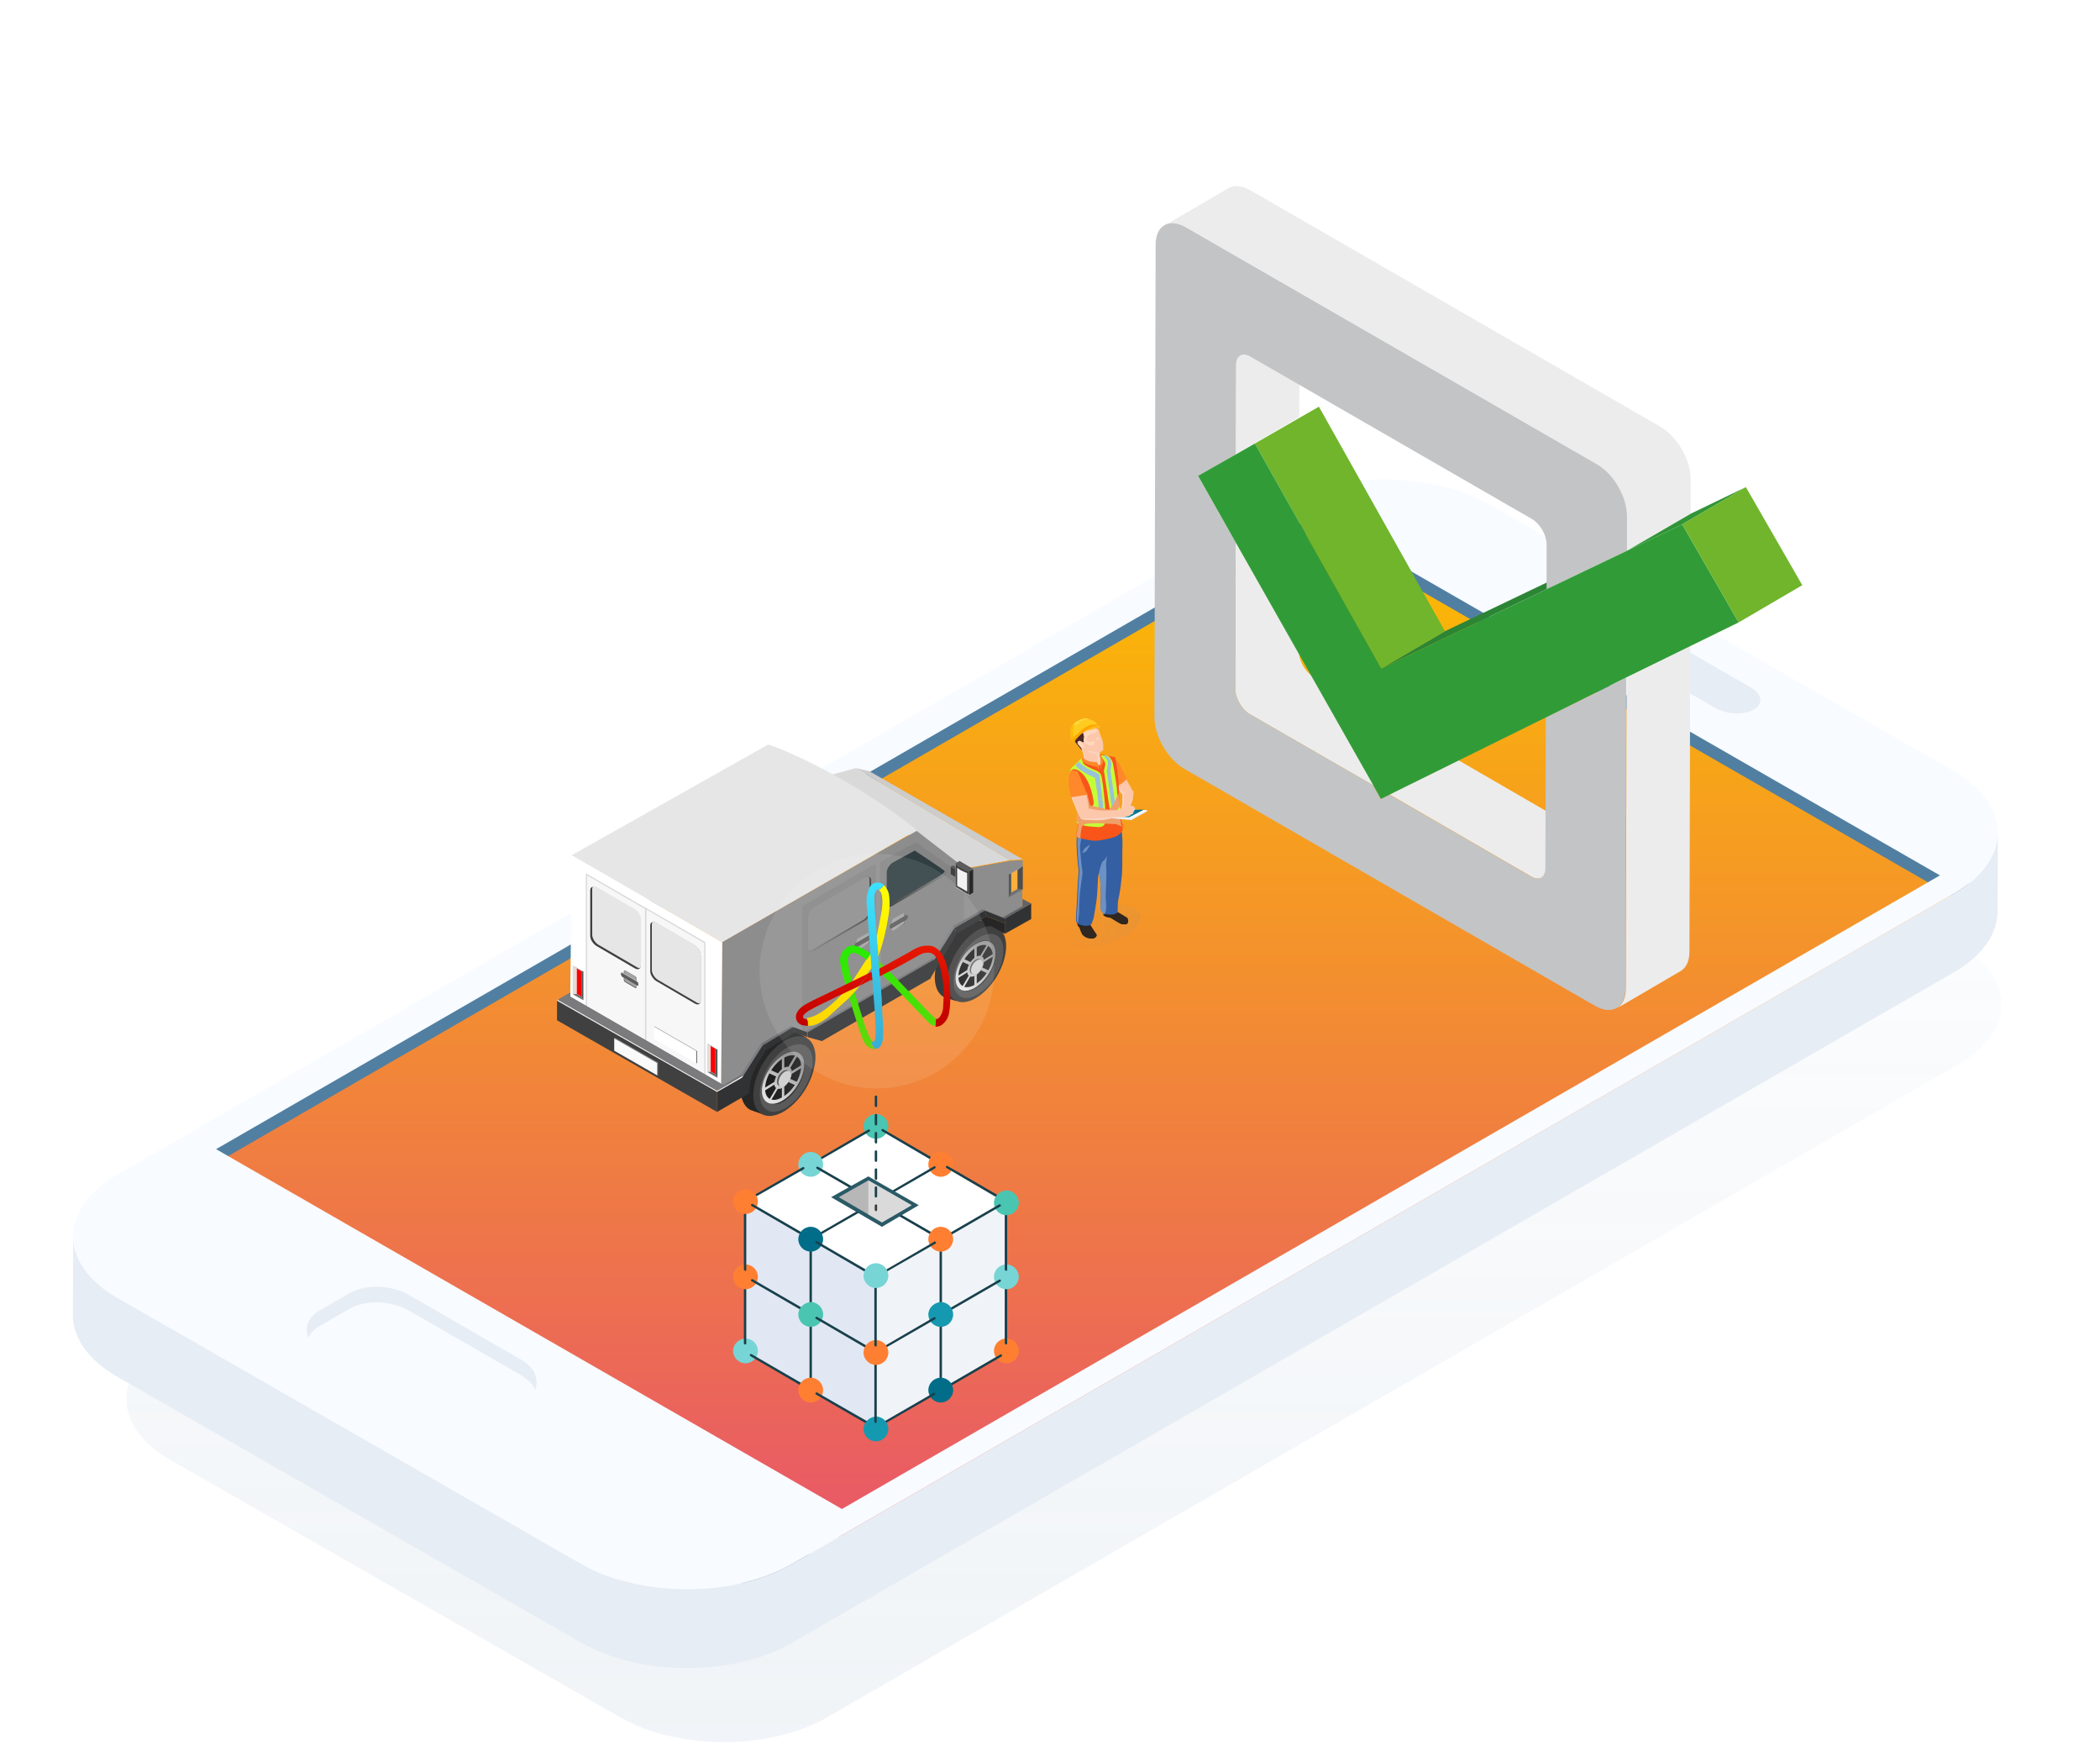 <?xml version="1.0" encoding="utf-8"?>
<!-- Generator: Adobe Illustrator 21.0.0, SVG Export Plug-In . SVG Version: 6.00 Build 0)  -->
<svg version="1.1" xmlns="http://www.w3.org/2000/svg" xmlns:xlink="http://www.w3.org/1999/xlink" x="0px" y="0px"
	 viewBox="0 0 524.8 436.3" style="enable-background:new 0 0 524.8 436.3;" xml:space="preserve">
<style type="text/css">
	.st0{opacity:0.1;fill:url(#SVGID_1_);enable-background:new    ;}
	.st1{fill:#517FA1;}
	.st2{fill:url(#SVGID_2_);}
	.st3{fill:#E7EDF5;}
	.st4{fill:#F8FBFF;}
	.st5{fill:#2C8535;}
	.st6{fill:#EDECEC;}
	.st7{fill:#70B52C;}
	.st8{fill:#C3C4C5;}
	.st9{fill:#319C37;}
	.st10{fill:#319537;}
	.st11{opacity:7.000000e-02;fill:url(#SVGID_3_);enable-background:new    ;}
	.st12{fill:#FCC7AA;}
	.st13{fill:#FAD3BE;}
	.st14{fill:#FF882A;}
	.st15{fill:#2F2720;}
	.st16{fill:#355FA3;}
	.st17{fill:#6C91C4;}
	.st18{fill:#F9551A;}
	.st19{fill:#C4FF36;}
	.st20{fill:#99C2D6;}
	.st21{fill:#F09F69;}
	.st22{fill:#E6ECF5;}
	.st23{fill:#FFFFFF;}
	.st24{fill:url(#SVGID_4_);}
	.st25{fill:#4A2727;}
	.st26{fill:#FFD6BF;}
	.st27{fill:#FFCB21;}
	.st28{fill:#FFDC42;}
	.st29{fill:#FFB800;}
	.st30{fill:#FFA600;}
	.st31{fill:#FFBE24;}
	.st32{fill:#262626;}
	.st33{fill:#404040;}
	.st34{fill:#5A5A5A;}
	.st35{fill:url(#SVGID_5_);}
	.st36{fill:url(#SVGID_6_);}
	.st37{fill:url(#SVGID_7_);}
	.st38{fill:url(#SVGID_8_);}
	.st39{fill:url(#SVGID_9_);}
	.st40{fill:url(#SVGID_10_);}
	.st41{fill:url(#SVGID_11_);}
	.st42{fill:#5E5E5E;}
	.st43{fill:#D1D1D1;}
	.st44{fill:#D9D9D9;}
	.st45{fill:#E6E6E6;}
	.st46{fill:#CCCCCC;}
	.st47{fill:#8D8D8D;}
	.st48{fill:#858585;}
	.st49{fill:url(#SVGID_12_);}
	.st50{fill:#717173;}
	.st51{fill:#4F4D4C;}
	.st52{fill:#575757;}
	.st53{fill:#A3A3A6;}
	.st54{fill:#FF0000;}
	.st55{fill:#E1DCDA;}
	.st56{fill:url(#SVGID_13_);}
	.st57{fill:#A3A3A3;}
	.st58{fill:url(#SVGID_14_);}
	.st59{fill:#5C5C5C;}
	.st60{fill:url(#SVGID_15_);}
	.st61{fill:#303E41;}
	.st62{fill:url(#SVGID_16_);}
	.st63{fill:#292929;}
	.st64{fill:#F2F2F2;}
	.st65{fill:url(#SVGID_17_);}
	.st66{fill:url(#SVGID_18_);}
	.st67{fill:#F7F7F7;}
	.st68{fill:#B3B3B3;}
	.st69{fill:url(#SVGID_19_);}
	.st70{fill:url(#SVGID_20_);}
	.st71{fill:url(#SVGID_21_);}
	.st72{fill:url(#SVGID_22_);}
	.st73{fill:#313233;}
	.st74{fill:#FAFAFA;}
	.st75{fill:#7B7B7E;}
	.st76{fill:#646466;}
	.st77{fill:url(#SVGID_23_);}
	.st78{fill:url(#SVGID_24_);}
	.st79{fill:url(#SVGID_25_);}
	.st80{fill:url(#SVGID_26_);}
	.st81{fill:url(#SVGID_27_);}
	.st82{fill:url(#SVGID_28_);}
	.st83{fill:url(#SVGID_29_);}
	.st84{fill:url(#SVGID_30_);}
	.st85{fill:#4E4E4F;}
	.st86{fill:#7E7E82;}
	.st87{opacity:0.1;fill:#FFFFFF;enable-background:new    ;}
	.st88{fill:#FFE500;}
	.st89{fill:url(#SVGID_31_);}
	.st90{fill:url(#SVGID_32_);}
	.st91{fill:#64D60B;}
	.st92{fill:#EED93C;}
	.st93{fill:#9ABF36;}
	.st94{fill:#FBFCFA;}
	.st95{fill:url(#SVGID_33_);}
	.st96{fill:url(#SVGID_34_);}
	.st97{fill:#749FD0;}
	.st98{fill:none;}
	.st99{fill:#F0F3F7;}
	.st100{fill:#E1E8F3;}
	.st101{fill:#49C5B1;}
	.st102{fill:#18404C;}
	.st103{fill:#77D5D5;}
	.st104{fill:#FF7F32;}
	.st105{fill:#016D88;}
	.st106{fill:#1599B0;}
	.st107{fill:#295A66;}
	.st108{fill:#B7B7B7;}
	.st109{fill:#DADADA;}
	.st110{fill:#3C3C3B;}
</style>
<g id="Layer_3">
	
		<linearGradient id="SVGID_1_" gradientUnits="userSpaceOnUse" x1="265.853" y1="1.906" x2="265.853" y2="271.98" gradientTransform="matrix(1 0 0 -1 0 437.28)">
		<stop  offset="0" style="stop-color:#6C90B2"/>
		<stop  offset="1" style="stop-color:#6C90B2;stop-opacity:0"/>
	</linearGradient>
	<path class="st0" d="M42.2,334.7l283-163.3c14.2-8.2,37.2-8.2,51.5,0l112.7,64.6c14.3,8.2,14.3,21.6,0.2,29.8l-283,163.3
		c-14.2,8.2-37.2,8.2-51.5,0L42.3,364.6C28.1,356.3,28,343,42.2,334.7z"/>
	<g>
		<g>
			<path class="st1" d="M203.4,400.5c0,0,320.1-164.1,290.7-194.1c0,0-150.8-90.4-165.3-82L44,288.6
				C29.4,297.1,188.9,408.9,203.4,400.5z M53.6,305.8L328,147.5l156.4,89.9L203.2,388.8L53.6,305.8z"/>
			
				<linearGradient id="SVGID_2_" gradientUnits="userSpaceOnUse" x1="271.676" y1="50.133" x2="271.676" y2="305.117" gradientTransform="matrix(1 0 0 -1 0 437.28)">
				<stop  offset="0" style="stop-color:#E8566A"/>
				<stop  offset="1" style="stop-color:#FCBC00"/>
			</linearGradient>
			<polygon class="st2" points="492.9,226.8 215.1,387.1 50.5,292.6 328.3,132.2 			"/>
			<path class="st3" d="M18.3,308.8c0,5.6,3.7,11.2,11,15.4l115.9,66.5l0,0l0,0c14.6,8.4,38.3,8.5,52.8,0l0,0l290.4-167.5
				c7.2-4.2,10.8-9.7,10.9-15.2l-0.1,19.7c0,5.5-3.6,11-10.9,15.2L198,410.4l0,0c-14.5,8.5-38.2,8.4-52.8,0v0l0,0L29.2,343.9
				c-7.4-4.3-11-9.8-11-15.4L18.3,308.8z"/>
			<path class="st4" d="M29.3,324.2l115.9,66.5c14.6,8.4,38.3,8.5,52.8,0l290.4-167.5c14.5-8.4,14.5-22.1-0.2-30.6l-115.9-66.5
				c-14.6-8.4-38.3-8.4-52.8,0L29.1,293.6C14.6,302.1,14.7,315.8,29.3,324.2z M54,287.1l274.4-158.3l156.4,89.9L210.4,377L54,287.1z
				"/>
			<path class="st3" d="M77.4,334.7c0.7,1.2,1.8,2.2,3.3,3.1l27.8,16c4.4,2.6,10.9,2.8,14.8,0.6l7.8-4.5c2.9-1.7,3.8-4.5,2.3-7.2
				c-0.7-1.2-1.8-2.2-3.3-3.1l-27.8-16c-4.4-2.6-10.9-2.8-14.8-0.6l-7.8,4.5C76.8,329.3,75.8,332.1,77.4,334.7z"/>
			<path class="st4" d="M79.7,331.4l7.8-4.5c3.9-2.2,10.4-2,14.8,0.6l27.8,16c1.5,0.9,2.6,1.9,3.3,3.1c0.2,0.4,0.3,0.8,0.4,1.2
				c-0.4,1.2-1.3,2.3-2.7,3.1l-7.8,4.5c-3.9,2.2-10.4,2-14.8-0.6l-27.8-16c-1.5-0.9-2.6-1.9-3.3-3.1c-0.2-0.4-0.3-0.8-0.4-1.2
				C77.4,333.3,78.3,332.2,79.7,331.4z"/>
		</g>
		<path class="st3" d="M401.2,150.8l36.4,21c2.8,1.6,3.1,4.1,0.7,5.5l0,0c-2.5,1.4-6.7,1.2-9.6-0.4l-36.4-21
			c-2.8-1.6-3.1-4.1-0.7-5.5l0,0C394.1,148.9,398.4,149.1,401.2,150.8z"/>
	</g>
	<g>
		<g>
			<g>
				<polygon class="st5" points="345.2,167 361.1,157.7 402.5,137.9 386.5,147.2 				"/>
			</g>
			<path class="st6" d="M328.2,169.1c-2-1.2-3.6-4-3.6-6.3l0.1-36.6l-15.9,9.3l-0.1,36.6c0,2.3,1.6,5.1,3.6,6.3l30.9,17.8l15.9-9.3
				L328.2,169.1z"/>
			<g>
				<polygon class="st7" points="313.6,110.8 329.6,101.6 361.1,157.7 345.2,167 				"/>
			</g>
			<g>
				<path class="st6" d="M324.8,81.9c0-1.1,0.4-2,1.1-2.3L310,88.8c-0.7,0.4-1.1,1.2-1.1,2.3l-0.1,22.4l15.9-9.3L324.8,81.9z"/>
				<path class="st6" d="M398.6,209.7l-35.4-20.5l-15.9,9.3l35.4,20.5c1,0.6,1.9,0.6,2.6,0.3l15.9-9.3
					C400.5,210.3,399.6,210.3,398.6,209.7z"/>
			</g>
			<g>
				<path class="st6" d="M406.3,247c0,2.4-0.9,4.1-2.2,4.9l15.9-9.3c1.4-0.8,2.2-2.5,2.2-4.9l0.2-77.7l-15.9,9.3L406.3,247z"/>
				<path class="st6" d="M415.1,106.7L312.4,47.5c-2.1-1.2-4-1.3-5.4-0.5l-15.9,9.3c1.4-0.8,3.3-0.7,5.4,0.5L399.1,116
					c4.2,2.4,7.6,8.3,7.5,13.1l0,8.5l15.9-9.3l0-8.5C422.6,115,419.2,109.2,415.1,106.7z"/>
			</g>
			<g>
				<path class="st8" d="M399.1,116c4.2,2.4,7.6,8.3,7.5,13.1l0,8.5l-20.1,9.6l0-11.2c0-2.3-1.6-5.1-3.6-6.3l-70.4-40.6
					c-2-1.2-3.6-0.2-3.6,2.1l-0.1,22.4l-9.4,5.4l9.4,16.5l-0.1,36.6c0,2.3,1.6,5.1,3.6,6.3l30.9,17.8l1.9,3.4l2.1-1.1l35.4,20.5
					c2,1.2,3.6,0.2,3.6-2.1l0.1-37.7l20.1-9.9l-0.2,77.7c0,4.8-3.4,6.7-7.6,4.3l-102.6-59.2c-4.2-2.4-7.6-8.3-7.5-13.1l0.3-117.9
					c0-4.8,3.4-6.7,7.6-4.3L399.1,116z"/>
			</g>
			<g>
				<polygon class="st9" points="420.4,131 434.5,155.5 406.5,169.2 386.4,179.2 347.3,198.5 345.1,199.6 343.2,196.2 308.8,135.5 
					299.4,118.9 308.9,113.5 313.6,110.8 345.2,167 386.5,147.2 406.6,137.6 				"/>
			</g>
			<g>
				<polygon class="st10" points="406.6,137.6 422.6,128.3 436.3,121.7 420.4,131 				"/>
			</g>
			<g>
				<polygon class="st7" points="420.4,131 436.3,121.7 450.4,146.2 434.5,155.5 				"/>
			</g>
		</g>
	</g>
</g>
<g id="Layer_1">
	<title>technical-and-real-estate</title>
	<g>
		
			<linearGradient id="SVGID_3_" gradientUnits="userSpaceOnUse" x1="585.909" y1="205.33" x2="604.932" y2="205.33" gradientTransform="matrix(-1 0 0 -1 870.785 436.67)">
			<stop  offset="0" style="stop-color:#6C90B2"/>
			<stop  offset="1" style="stop-color:#6C90B2;stop-opacity:0"/>
		</linearGradient>
		<path class="st11" d="M267.5,235.9c2.9,1.5,8.8,0.7,13.2-1.8c4.4-2.5,5.5-5.8,2.6-7.3c-2.9-1.5-8.8-0.7-13.2,1.8
			C265.7,231.1,264.5,234.4,267.5,235.9z"/>
		<g>
			<path class="st12" d="M283.2,197.9c0,0,0,0.1-0.1,0.2c-0.4,0.5-1.8,1.5-2,1.2c0-0.1-0.1-0.1-0.2-0.2c-0.1-0.1-0.2-0.3-0.3-0.4
				c-0.2-0.3-0.4-0.5-0.5-0.6c-0.2-0.2-0.7-1.3-0.9-1.4c-0.1-0.1,0-0.4,0.2-0.9c0.2-0.6,0.5-1.2,0.6-1.3c0.2-0.2,1.4,0.1,1.4,0.1
				s0.7,1.3,0.9,1.6c0.1,0.1,0.3,0.4,0.4,0.7c0,0,0,0,0,0c0.2,0.3,0.3,0.6,0.4,0.8c0,0,0,0,0,0C283.2,197.7,283.2,197.8,283.2,197.9
				z"/>
			<path class="st12" d="M283,199.9c-0.2,0.8-0.6,1.3-0.9,1.8c-0.3,0.5-1.7,1.1-1.8,1.1c-0.1,0,0-1.2,0.1-1.5
				c0.1-0.3,0.1-2.3,0.1-2.6c0,0,0-0.1,0.1-0.1c0.1-0.3,0.5-0.7,0.8-0.9c0,0,0.1-0.1,0.1-0.1c0,0,0,0,0,0c0,0,0,0,0,0
				c0.3-0.2,0.8-0.3,0.8-0.3c0.2-0.1,0.5,0,0.6,0.2c0,0,0.1,0.1,0.1,0.2c0,0,0,0,0,0c0,0.1,0.1,0.1,0.1,0.2
				C283.3,198.2,283.2,199.2,283,199.9z"/>
			<path class="st13" d="M283,199.9c-0.2,0.8-0.6,1.3-0.9,1.8c-0.3,0.5-1.7,1.1-1.8,1.1c-0.1,0,0-1.2,0.1-1.5
				c0.1-0.3,0.1-2.3,0.1-2.6c0,0,0-0.1,0.1-0.1c-0.2-0.3-0.4-0.5-0.5-0.6c-0.2-0.2-0.7-1.3-0.9-1.4c-0.1-0.1,0-0.4,0.2-0.9
				c0.1,0,0.2-0.1,0.2-0.1s0.1,0.7,0.5,1.4c0.3,0.7,0.6,1,0.6,1l0.8-0.5c0,0-0.6,0.7-0.6,0.9c0,0.1,0,0.3,0,0.5c0,0.7,0,1.8,0,1.9
				c0,0.1,0,1,0,1s0.9,0,1.2-0.5c0.3-0.5,0.8-1.5,0.8-1.5l0.3-0.9c0,0,0-0.6,0-1c0-0.2,0-0.3,0-0.3c0,0,0-0.2-0.1-0.3
				c-0.1-0.2-0.2-0.5-0.3-0.6c0.2,0.3,0.3,0.6,0.4,0.8c0,0,0,0,0,0c0,0.1,0.1,0.1,0.1,0.2C283.3,198.2,283.2,199.2,283,199.9z"/>
			<path class="st14" d="M281.6,194.5c0,0-0.2,0.4-0.7,0.8c-0.5,0.5-1.7,1.1-1.7,1.1s-1.9-5.5-1.9-5.7c0-0.2,1.2-1.2,1.2-1.2
				s0.8,0.8,1.1,1.2c0.3,0.4,1.4,2.7,1.4,2.7L281.6,194.5z"/>
			<path class="st15" d="M278.5,227.4c0,0,3.2,1.8,3.3,2c0.2,0.6,0.2,0.9,0,1.3c-0.3,0.4-1.2,0.2-1.5,0.2c-0.3,0-2.8-1.6-2.8-1.6
				s-1.3-0.1-1.7-0.6c-0.4-0.4,0.9-1.7,0.9-1.7L278.5,227.4z"/>
			<path class="st16" d="M279.5,224.6c-0.2,0.7-0.2,3.4-0.2,3.4s-0.7,0.5-1.6,0.5c-0.6,0-1.3-0.1-1.6-0.2c-0.1,0-0.2-0.1-0.3-0.1
				c-0.2-0.1-0.8-1-0.8-1l0.1-3.7c0,0-0.1-4-0.3-4.9c-0.3-0.9-0.3-4.1-0.3-4.2c0,0-0.2-0.7-0.3-1.5c-0.3-1.6-0.4-4.1,1.1-4.8
				c2.3-1,5-0.7,5-0.7s0.3,2.2,0.2,4.1c-0.1,1.8,0.1,5.5-0.2,7.7C280.1,221.5,279.7,223.9,279.5,224.6z"/>
			<path class="st17" d="M276.4,227.2c0,0.1-0.1,0.6-0.3,1.2c-0.1,0-0.2-0.1-0.3-0.1c-0.2-0.1-0.8-1-0.8-1l0.1-3.7
				c0,0-0.1-4-0.3-4.9c-0.3-0.9-0.3-4.1-0.3-4.2c0,0-0.2-0.7-0.3-1.5c1.3-1.5,2.6-2.4,2.6-2.4l0.5,0.6l-0.7,2.9c0,0-0.2,1.6-0.2,1.9
				c0.1,0.2,0.1,2.6,0.1,2.6c0,0.1-0.1,2.5-0.1,2.7c0,0.2-0.1,3.1-0.1,3.2C276.4,224.8,276.5,227,276.4,227.2z"/>
			<path class="st15" d="M272.2,230.6c0,0,0.8,1.3,1,1.6c0.2,0.4,1,1.3,0.9,1.5s-0.3,0.9-1.4,0.8c-1.2,0-2-0.7-2.3-1.1
				c-0.2-0.4-0.6-1.4-0.6-1.5s-0.5-0.7-0.5-0.7s-0.4-1.5,0.1-1.8C270,229.1,272.2,230.6,272.2,230.6z"/>
			<path class="st16" d="M277.3,212.4c0,0.5-1,2.3-1.6,2.7c-0.6,0.3-1.3,4.1-1.3,4.2c0,0.2-0.2,4.5-0.3,5c0,0.5-0.8,5.1-0.8,5.1
				l-0.5,1.4c0,0-0.3,0.5-1.3,0.5c-1,0-2-0.4-2-0.4l-0.3-0.3l-0.3-0.4c0,0,0-2.1,0.1-3c0.1-0.8,0.3-6.5,0.4-7.6
				c0.1-1.1,0.2-2.4,0.1-2.7c-0.1-0.3-0.4-3.6-0.4-4.7c-0.1-1.1-0.1-3.2,0.1-3.3c0,0,0.4-0.1,1-0.2c2-0.4,6.4-1.1,6.9-0.6
				C277.7,208.7,277.4,211.9,277.3,212.4z"/>
			<path class="st17" d="M269.4,230.6l-0.3-0.4c0,0,0-2.1,0.1-3c0.1-0.8,0.3-6.5,0.4-7.6c0.1-1.1,0.2-2.4,0.1-2.7
				c-0.1-0.3-0.4-3.6-0.4-4.7c-0.1-1.1-0.1-3.2,0.1-3.3c0,0,0.4-0.1,1-0.2c-0.2,1-0.5,2.4-0.5,2.9c0,0.7,0.3,3.4,0.3,3.7
				c0,0.3,0.4,2.5,0.3,3.1s-0.6,4.4-0.6,4.4s-0.3,3.9-0.2,4.9C269.6,228.3,269.5,229.7,269.4,230.6z"/>
			<path class="st18" d="M280.6,207.3c0,0-0.6,1.4-2.3,1.9c-1.7,0.5-4.3,1-5.3,0.8c-0.7-0.1-2.1-0.3-3.1-0.6c-0.6-0.1-1-0.3-1-0.5
				c0-0.2,0-0.7,0.2-1.2c0,0,0,0,0-0.1c0-0.1,0.1-0.3,0.1-0.4c0-0.2,0.1-0.4,0.1-0.6c0-0.1,0-0.2,0.1-0.3c0-0.2,0.1-0.4,0.1-0.6
				c0-0.2,0-0.3,0.1-0.5c0-0.4,0-1.9,0-3.3c0-0.3,0-0.5,0-0.7v-0.2c0-1.2,0-2.3,0-2.3s-1.8-5.3-1.9-6.1c0,0,0-0.1,0-0.1
				c0-0.4,1.7-2.1,2.8-3.1c0.1-0.1,0.3-0.2,0.4-0.3c0,0,0,0,0,0c1.2-0.7,3.5-0.7,4.1-0.6c0.1,0,0.2,0,0.3,0c0.6,0.1,1.7,0.3,2.5,0.5
				c0.5,0.1,0.9,0.2,0.9,0.2c0.1,0,1,6.2,0.9,7.3c0,0.2,0,0.7,0,1.2c0,0.6,0.1,1.3,0.1,2c0,0.6,0.1,1.1,0.1,1.6
				c0,0.6,0.1,1.1,0.1,1.3c0,0.1,0,0.2,0,0.2c0,0.1,0,0.3,0.1,0.6c0.1,0.8,0.3,2,0.3,2s0.2,0.3,0.3,0.7
				C280.5,206.8,280.6,207.2,280.6,207.3z"/>
			<path class="st19" d="M279.9,202.7c0,0.1,0.3,1.8,0.2,1.9c-0.6,0.7-2,1.2-2.2,0.6c0-0.1-0.4-1.8-0.5-2.4c0-0.2-0.1-0.5-0.1-0.8
				c-0.5-3.1-1.3-8.9-1.4-9.2c-0.1-0.4,0.2-0.9,0.3-1.7c0.2-0.7-0.9-1.9-1.2-2.3c-0.1-0.1-0.1-0.1-0.1-0.1s0.3,0,0.6,0c0,0,0,0,0,0
				c0.1,0,0.2,0,0.2,0c0,0,0,0,0,0c0,0,0,0,0,0c0.1,0,0.3,0,0.5,0c0.3,0.1,0.7,0,1.1,0.5c0,0,0.1,0.1,0.1,0.1
				c0.4,0.5,0.7,1.1,0.8,1.8c0.3,1.6,0.9,5.2,1,6.9c0,0.1,0,0.1,0,0.1c0,0,0,0.1,0,0.1c0,0.4,0.1,0.8,0.2,1.2v0c0,0,0,0,0,0
				c0,0.1-0.1,0.4-0.1,0.5c0.1,0.3,0.2,0.7,0.3,1c0,0.1,0,0.2,0.1,0.3C280,202,280.1,202.5,279.9,202.7z"/>
			<g>
				<path class="st20" d="M279.8,201.1c-0.1,0.2-0.3,0.4-0.4,0.6c-0.2,0.3-0.4,0.4-0.7,0.5c-0.1,0-0.2,0-0.3,0
					c-0.4-0.1-0.6-0.4-0.6-0.7c0,0,0,0,0,0l-1.1-8.2c-0.1-0.5-0.1-1,0-1.5c0.2-0.8,0.5-1.8-0.8-2.8l-0.3-0.2c0,0,0,0,0,0
					c0,0,0.1,0,0.2,0c0,0,0,0,0,0c0.2,0,0.4,0,0.5,0c0.3,0.1,0.8,0.4,1.1,0.8c0.5,1.1,0.3,1.8,0.2,2.4c-0.1,0.4-0.1,0.7,0,1.1l1,6.9
					l0.1,0.8c0.2-0.3,0.6-0.9,0.8-1.3c0,0,0,0,0,0C279.7,200.1,279.7,200.6,279.8,201.1z"/>
			</g>
			<path class="st21" d="M279.9,201.4l-0.2,0.3l-1.1,1.5l-1.1-0.4l-0.6-0.2c0,0,0.2-0.3,0.5-0.6c0.2-0.2,0.3-0.4,0.5-0.6
				c0.2-0.3,0.4-0.5,0.4-0.5c0-0.1,0.2-0.4,0.4-0.9c0.2-0.5,0.5-1.1,0.6-1.5c0.1-0.2,0.1-0.3,0.2-0.4c0,0.1,0,0.1,0,0.1
				c0,0,0,0.1,0,0.1c0,0.4,0.1,0.8,0.2,1.2v0c0,0,0,0,0,0c0.1,0.5,0.1,1.1,0.2,1.5C279.8,201.2,279.8,201.3,279.9,201.4z"/>
			<path class="st19" d="M275.6,206.4c-0.3,0.2-1.1,0.3-1.6,0.2c-1.2-0.1-2.3-0.1-3.3-0.4c-0.4-0.1-0.8-0.3-1.1-0.4
				c-0.3-0.2-0.5-0.3-0.6-0.4c0-0.1,0.1-0.5,0.2-1c0.1-0.4,0-1.1,0.1-1.5c0.1-0.5,0.2-0.9,0.2-0.9s0,0,0.1,0
				c0.5,0.1,2.5,0.3,3.3-0.5c0.3-0.3,0.5-0.7,0.4-1.3c-0.4-2.6-1.3-5.6-3-7.1c-1.7-1.5-2.5-0.7-2.5-0.7l-0.2,0.4l-0.2,0.3
				c0-0.1,0-0.7,0.2-1c0.1-0.1,0.6-0.7,1.2-1.2c0.3-0.3,0.6-0.5,0.8-0.8c0.4-0.4,0.7-0.6,0.7-0.6c0.4-0.4,0.5-0.2,0.5-0.2s0,0,0,0.1
				c0,0,0,0,0,0c-0.1,0.2-0.5,0.8,0,1.4c0.6,0.7,2.1,1.3,3.1,1.7c1,0.4,1,0.8,1.2,1c0.3,0.2,0.8,4.9,1,7.1c0.1,0.7,0.1,1.3,0.1,1.8
				C276.4,204.6,276.4,206,275.6,206.4z"/>
			<g>
				<path class="st20" d="M275.6,204.3c-0.3,0.6-1.2,0.9-1.8,1c-0.2,0-0.4,0.1-0.6,0.1c-1.4,0.1-2.9,0.1-4-0.9
					c0.1-0.4,0-1.1,0.1-1.5c0.1,0.1,0.2,0.2,0.3,0.3c0.6,0.8,2,1,3,1c1.1,0,1.9-0.4,2-0.5c0.3-0.9-0.7-8.2-1-9.5
					c-0.2-0.1-0.4-0.2-0.7-0.3c-0.8-0.4-1.9-0.9-3-1.7c-0.6-0.4-0.9-0.8-1.1-1.2c0.3-0.3,0.6-0.5,0.8-0.8l0.2,0.3c0,0,0.1,0,0.1-0.1
					c0,0,0.1,0.3,0.8,0.8c0.9,0.7,2,1.2,2.8,1.5c0.8,0.4,1.1,0.5,1.3,0.9C274.7,193.8,276.2,203,275.6,204.3z"/>
			</g>
			<path class="st12" d="M274.9,191c-0.1,0.1-0.2,0.2-0.5,0.2c-0.3,0-0.7,0-1.2,0c-0.9-0.1-2.1-0.8-2.5-1.1
				c-0.1-0.1-0.2-0.1-0.2-0.1c0-0.1,0.3-1,0.3-1.3s-0.2-0.7-0.3-1.1c-0.1-0.2-0.2-0.6-0.4-0.9c0,0,0,0,0,0c-0.1-0.2-0.2-0.4-0.2-0.5
				c0,0,0,0,0,0c-0.1-0.3-0.2-0.5-0.2-0.5s1-0.7,1.6-0.9c0.1,0,0.1,0,0.2,0c0.1,0,0.4,0.1,0.7,0.3c0,0,0,0,0,0
				c1,0.6,2.7,1.8,2.7,1.8s-0.1,1-0.2,1.4c0,0.3,0.3,1.1,0.3,1.3C275.1,189.6,275.1,190.8,274.9,191z"/>
			<path class="st21" d="M280.4,206.5l-1.5-0.6c0,0-2.9-0.1-3.6-0.2c0,0,0,0,0,0c-0.7-0.1-3.6,0-4.1,0.2c-0.2,0.1-0.4,0.2-0.5,0.3
				c-0.2,0.2-0.3,0.3-0.3,0.3s-0.4,1.4-0.4,2.9c-0.6-0.1-1-0.3-1-0.5c-0.1-0.4,0.1-0.9,0.2-1.2c0,0,0,0,0-0.1c0,0,0-0.1,0-0.1
				c0-0.1,0.1-0.2,0.1-0.4c0-0.2,0.1-0.4,0.1-0.6c0-0.1,0.1-0.2,0.1-0.3c0-0.2,0.1-0.4,0.1-0.6c-0.3-0.2-0.5-0.3-0.6-0.4
				c0-0.1,0.1-0.5,0.2-1c0.1-0.4,0-1.1,0.1-1.5c0.1-0.5,0.2-0.9,0.2-0.9s0,0,0.1,0c0-0.3,0-0.5,0-0.7v-0.2c0,0,0.1-0.1,0.1-0.1
				c0.1-0.1,0.2-0.3,0.3-0.4c0.3-0.4,0.5-0.9,0.8-1.3c0.2-0.3,0.4-0.6,0.6-0.9c0,0,0.2-0.2,0.2-0.3c0,0.1,0.6,2.4,0.6,2.5
				c0,0.1,0.2,0.8,0.2,0.8l0.4,0.1l3.4,0.8l1.5,0.3l2.1,1.1c0.1,0.8,0.3,2,0.3,2S280.2,206.2,280.4,206.5z"/>
			<polygon class="st22" points="278.4,204 277.3,204.1 277.3,204.4 282.7,204.9 286.7,202.7 286.7,202.4 283.7,203.5 			"/>
			<polygon class="st23" points="282.3,202.3 286.7,202.4 282.6,204.5 277.3,204.1 			"/>
			
				<linearGradient id="SVGID_4_" gradientUnits="userSpaceOnUse" x1="584.969" y1="233.417" x2="592.71" y2="233.417" gradientTransform="matrix(-1 0 0 -1 870.785 436.67)">
				<stop  offset="0" style="stop-color:#00637C"/>
				<stop  offset="1" style="stop-color:#02B6D0"/>
			</linearGradient>
			<polygon class="st24" points="285.8,202.3 282.2,204.2 278.1,204 281.8,202.3 			"/>
			<path class="st13" d="M270.8,187.6c0.1,0.2,0.3,1.4,0.3,1.4s-0.3,0.6-0.4,1.1c-0.1-0.1-0.2-0.1-0.2-0.1c0-0.1,0.3-1,0.3-1.3
				s-0.2-0.7-0.3-1.1c-0.1-0.2-0.2-0.6-0.4-0.9C270.2,186.7,270.7,187.5,270.8,187.6z"/>
			<path class="st13" d="M274.9,191c-0.1,0.1-0.2,0.2-0.5,0.2c0-0.1,0-0.1,0-0.2c0-0.4-0.3-1.4-0.3-1.7c0-0.2,0-0.8,0-0.8
				s-1.1-0.3-1.7-0.4c-0.6-0.1-0.9-0.9-0.9-0.9l-0.6-1.8c0,0-0.7,0-0.9,0.1c-0.1,0-0.1,0.3,0,0.5c-0.1-0.3-0.2-0.5-0.2-0.5
				s1-0.7,1.6-0.9c0.3,0.1,0.6,0.2,0.9,0.3c0,0,0,0,0,0c1,0.6,2.7,1.8,2.7,1.8s-0.1,1-0.2,1.4c0,0.3,0.3,1.1,0.3,1.3
				C275.1,189.6,275.1,190.8,274.9,191z"/>
			<path class="st13" d="M268.4,197.7c0.2-0.2,0.4-0.3,0.6-0.3c0.7-0.1,2.5,1.1,2.5,1.1s0.2,1.3,0.4,2.1c0.1,0.8,0.1,1.3,0.1,1.3
				s0.1,0,0.2,0c0,0-0.5,0-0.5,0.1c0,0,0-0.8,0-0.8s0.1-1.9-0.4-2.7C270.8,197.7,268.4,197.7,268.4,197.7z"/>
			<path class="st12" d="M283.6,202.4l-0.2,0l-0.1,0.4l-0.1,0.1c0,0-0.1,0.4-0.2,0.5c-0.1,0-0.3,0-0.3,0s-0.3,0.3-0.4,0.4
				c-0.1,0.1-0.8,0.1-1,0.2c-0.2,0.1-0.7,0.2-0.9,0.2c-0.2,0-0.5,0-1.2,0c-0.7,0-2.7,0.6-4.1,0.7c-1.3,0.1-4.2-0.1-4.7-0.2
				c-0.5-0.2-1.5-2.7-1.7-3.2c-0.2-0.5-0.8-1.9-0.9-2.3c-0.1-0.3,0.2-1,0.6-1.4c0.2-0.2,0.4-0.3,0.6-0.3c0.7-0.1,2.5,1.1,2.5,1.1
				s0.2,1.3,0.4,2.1c0.1,0.8,0.1,1.3,0.1,1.3s0.1,0,0.2,0c0.6,0.1,2.5,0.5,3.5,0.5c1.1,0,3.9-0.1,4-0.2c0.2-0.1,1.2-1.1,1.5-1.2
				c0.2,0,1.6,0.1,1.8,0.2c0.2,0.1,0.5,0.3,0.6,0.5c0,0,0,0,0,0c0.1,0.1,0.1,0.1,0.1,0.2C283.6,201.9,283.6,202.4,283.6,202.4z"/>
			<path class="st13" d="M283.6,202.4l-0.2,0l-0.1,0.4l-0.1,0.1c0,0-0.1,0.4-0.2,0.5c-0.1,0-0.3,0-0.3,0s-0.3,0.3-0.4,0.4
				c-0.1,0.1-0.8,0.1-1,0.2c-0.2,0.1-0.7,0.2-0.9,0.2c-0.2,0-0.5,0-1.2,0c-0.7,0-2.7,0.6-4.1,0.7c-1.3,0.1-4.2-0.1-4.7-0.2
				c-0.5-0.2-1.5-2.7-1.7-3.2c-0.2-0.5-0.8-1.9-0.9-2.3c-0.1-0.3,0.2-1,0.6-1.4l-0.4,1.1c0,0,0.4,1.1,0.9,2.6
				c0.6,1.5,1.1,2.7,1.4,2.9c0.2,0.2,2.6,0,3.4,0c0.7,0,4.6-0.4,5.8-0.3c1.2,0,1.6-0.2,1.8-0.2c0.2,0,1-0.1,1-0.1l0.4-0.3l-0.4-0.2
				l-0.4-0.1l0.6-0.1l0.4,0.2l0.2-0.4l0-0.2l-1-0.2l0.9,0l0.3,0.1l0.1-0.4l-0.2-0.3l-0.4-0.2l-0.9,0l1.1-0.1l0.5,0.5
				c0,0,0.2-0.3,0-0.4c0.1,0.1,0.1,0.1,0.1,0.2C283.6,201.9,283.6,202.4,283.6,202.4z"/>
			<path class="st14" d="M271.7,198.6c0,0-1.1,0.1-1.8,0.2s-2.2,0.4-2.2,0.4s-0.7-2.6-0.7-3.8c0-1.2,0.4-2.6,0.6-2.9
				c0.2-0.3,1.5,0.2,1.7,0.3c0.2,0.1,1.1,2.7,1.3,3.1C270.9,196.3,271.7,198.6,271.7,198.6z"/>
			<path class="st14" d="M274.2,190.5c0,0-2-0.3-2.1-0.3c-0.1,0-1.3-0.7-1.3-0.7l0-0.6c0,0-0.2,0-0.3,0.2c-0.1,0.2-0.2,0.6-0.2,0.6
				s-0.2,0.6,1.6,1.3c0.7,0.3,2.3,0.6,2.3,0.6l0.4,0.7l0-1L274.2,190.5z"/>
			<path class="st14" d="M274.7,188.4c0,0,0.5,0.4,0.6,0.6c0.1,0.2,0.5,0.9,0.4,1.2s-0.2,0.7-0.2,0.7s-0.3,0.2-0.3,0.4
				c0,0.1-0.3,1.1-0.3,1.1l0-1.3l0.2-0.7l-0.1-0.9l-0.2-0.7L274.7,188.4z"/>
			<path class="st12" d="M275.7,187.4c0,0-0.7,0.6-0.9,0.6c-0.3,0-2.2-0.3-2.8-0.4c-0.6-0.1-1.8-1.8-2-1.9c-0.2-0.1-0.7-2.6-0.6-2.8
				c0.1-0.2,0.6-1.3,0.9-1.5c0.3-0.3,2-0.7,2.8-0.4c0.8,0.3,1.3,1.2,1.5,1.4c0.1,0.2,0.3,1.1,0.5,1.5c0.2,0.4,0.5,1.2,0.6,1.9
				C275.7,186.4,275.7,187.2,275.7,187.4z"/>
			<path class="st25" d="M270.8,184.9l0.1,0.3l-0.2,0.3c0,0-0.8-0.5-1-0.4c-0.2,0.2,0.1,1.2,0.1,1.2l0.4,0.6l0.2,0.6
				c0,0-1.2-1.4-1.6-2c-0.4-0.6-0.8-1.6-0.8-2.4s0.7-2.1,1.8-2.7c1-0.6,2-0.4,2.6-0.2s1.1,0.7,1.4,1c0.4,0.3,0.4,0.8,0.4,0.8
				l-1.3-0.7l-2,0.6c0,0-0.4,0.5-0.4,0.6c0,0.1,0.4,1.5,0.4,1.5L270.8,184.9z"/>
			<path class="st26" d="M271,186.5c0,0,0.1,0.2-0.2,0.4c-0.2,0.1-0.6-0.1-0.6-0.1s-0.8-0.7-0.9-1c-0.1-0.2,0-0.6,0.3-0.7
				c0.3,0,0.6,0.2,0.8,0.5C270.8,185.8,271,186.5,271,186.5z"/>
			<path class="st26" d="M274.2,182.7c0,0-0.4,0.4-0.8,0.5c-0.4,0.1-1.1,0.3-1.2,0.4c-0.1,0.1-0.5,0.4-0.6,0.6s-0.1,0.6-0.1,0.7
				c0,0.1,0.7,0.5,0.7,0.5s0.8-0.1,1-0.2c0.3-0.1,0.4,0.2,0.4,0.4c0,0.2-0.4,0.7-1,0.7s-1.4-0.7-1.5-0.7c-0.1,0-0.3-0.7-0.3-0.7
				s0.2-0.9,0.2-0.9s-0.3-1.3-0.2-1.7c0.1-0.3,1.9-0.8,2-0.9C273,181.4,274,181.8,274.2,182.7z"/>
			<path class="st26" d="M274.7,184.5c0,0-0.4-0.3-0.5-0.4c-0.2-0.1,0,0.2-0.1,0.3c0,0.1-0.2,0.4-0.1,0.5c0.1,0.1,0.4-0.2,0.4-0.2
				s0.4,0.1,0.4-0.1C274.8,184.5,274.7,184.5,274.7,184.5z"/>
		</g>
		<path class="st17" d="M272.5,210.9c0,0-0.8,1.6-1.2,1.9c-0.4,0.2-0.9,0.3-0.9,0.3l0.6-1.1L272.5,210.9z"/>
		<g>
			<path class="st27" d="M274.6,181.7c-1.6-0.2-2.5,0.4-3.8,1.2c-0.6,0.4-1.5,1.3-2,1.9c-0.2,0.3-0.4,0.5-0.4,0.5
				c-0.2,0-0.4-0.2-0.5-0.3c-0.5-0.7-0.4-2-0.4-2.3c0-0.3,0.4-1.3,0.4-1.3c0,0,0,0,0,0c0,0,0,0,0,0c0.2-0.3,0.4-0.6,0.8-0.9
				c0.3-0.3,0.7-0.5,1.2-0.7c0.8-0.3,1.6-0.3,2.3-0.1c0.8,0.2,1.3,0.5,1.4,0.6c0.3,0.2,0.5,0.6,0.7,0.9
				C274.5,181.4,274.6,181.7,274.6,181.7z"/>
			<path class="st28" d="M272.2,179.6C272.2,179.6,272.1,179.6,272.2,179.6c0,0-0.6,0-1.4,0.3c-0.7,0.2-1.3,0.9-1.6,1.1
				c-0.3,0.2-1.1,0.4-1.3,0.4c0.2-0.3,0.4-0.6,0.8-0.9c0.3-0.3,0.7-0.5,1.2-0.7C270.8,179.4,271.5,179.4,272.2,179.6z"/>
			<path class="st29" d="M268.6,184.9c-0.2,0.3-0.1,0.4-0.1,0.4c-0.2,0-0.4-0.2-0.5-0.3c-0.5-0.7-0.4-2-0.4-2.3
				c0-0.3,0.4-1.3,0.4-1.3c0.2-0.3,0.5-0.7,0.8-1c0,0-0.6,1.1-0.7,2C268,183.1,268.3,184.3,268.6,184.9z"/>
			<path class="st30" d="M274.6,181.7c-1.6-0.2-2.5,0.4-3.8,1.2c-0.9,0.5-2.4,2.4-2.4,2.4c-0.2,0-0.4-0.2-0.5-0.3
				c0.2-0.4,0.7-1.2,2.5-2.7c2.2-1.8,3.8-1.2,3.8-1.2C274.5,181.4,274.6,181.7,274.6,181.7z"/>
		</g>
		<path class="st31" d="M270.8,183c0,0,0.8-0.5,1.1-0.5c0.4,0,3-0.8,3.1-0.9c0.1-0.1-0.5-0.2-0.5-0.2s-0.7-0.1-1.5,0.2
			C272.1,181.9,270.8,183,270.8,183z"/>
		<path class="st30" d="M270.3,180.2c0,0-1.3-0.3-2,0.6c-0.1,0.2-0.1,0.2-0.1,0.2s0-0.2,0.3-0.4
			C268.7,180.4,269.1,179.8,270.3,180.2z"/>
		<path class="st30" d="M271.2,179.8c0,0-0.6-0.2-1-0.1c-0.2,0.1-0.2,0.1-0.2,0.1s0.2-0.1,0.3-0.1
			C270.4,179.5,270.8,179.6,271.2,179.8z"/>
	</g>
	<g>
		<g>
			<path class="st32" d="M190.6,278.4l-3.1-1.1c-1.8-1-2.7-3.4-2.3-6.7c0.7-5.8,5.2-12,9.8-13.3c1.5-0.4,2.8-0.2,3.8,0.4l2.8,1.6
				L190.6,278.4z"/>
			<path class="st33" d="M188.4,271.9c-0.8,5.1,1.8,7.9,5.7,6.6c3.8-1.2,7.9-6,9.2-11.1c1-3.6,0.4-6.5-1.3-7.8
				c-1-0.7-2.3-0.9-3.8-0.5C193.6,260.4,189.2,266.3,188.4,271.9z"/>
			<path class="st34" d="M190,271.8c-0.7,4.3,1.5,6.8,4.8,5.7c3.3-1,6.7-5.2,7.9-9.5c1.3-4.7-0.6-8-4.4-6.9
				C194.5,262.1,190.8,267.1,190,271.8z"/>
			
				<linearGradient id="SVGID_5_" gradientUnits="userSpaceOnUse" x1="125.882" y1="167.403" x2="136.186" y2="167.403" gradientTransform="matrix(1 0 0 -1 64.924 436.67)">
				<stop  offset="0" style="stop-color:#1A1A1A"/>
				<stop  offset="1" style="stop-color:#333333"/>
			</linearGradient>
			<path class="st35" d="M190.9,271.1c-0.6,3.4,1.1,5.4,3.7,4.6c2.6-0.8,5.3-4.1,6.2-7.5c0.9-3.7-0.6-6.1-3.5-5.3
				C194.5,263.7,191.5,267.5,190.9,271.1z"/>
			
				<linearGradient id="SVGID_6_" gradientUnits="userSpaceOnUse" x1="126.559" y1="161.808" x2="135.761" y2="173.964" gradientTransform="matrix(1 0 0 -1 64.924 436.67)">
				<stop  offset="2.000000e-07" style="stop-color:#E6E6E6"/>
				<stop  offset="0.789" style="stop-color:#999999"/>
			</linearGradient>
			<polygon class="st36" points="196,274.3 195.4,274.7 195.4,264.3 196,263.9 			"/>
			
				<linearGradient id="SVGID_7_" gradientUnits="userSpaceOnUse" x1="126.558" y1="161.809" x2="135.761" y2="173.964" gradientTransform="matrix(1 0 0 -1 64.924 436.67)">
				<stop  offset="2.000000e-07" style="stop-color:#E6E6E6"/>
				<stop  offset="0.789" style="stop-color:#999999"/>
			</linearGradient>
			<polygon class="st37" points="199.4,270.4 198.9,271.2 192.1,268.1 192.5,267.3 			"/>
			
				<linearGradient id="SVGID_8_" gradientUnits="userSpaceOnUse" x1="126.558" y1="161.808" x2="135.761" y2="173.964" gradientTransform="matrix(1 0 0 -1 64.924 436.67)">
				<stop  offset="2.000000e-07" style="stop-color:#E6E6E6"/>
				<stop  offset="0.789" style="stop-color:#999999"/>
			</linearGradient>
			<polygon class="st38" points="200.6,265.9 200.6,266.6 190.9,272.6 190.9,271.9 			"/>
			
				<linearGradient id="SVGID_9_" gradientUnits="userSpaceOnUse" x1="126.558" y1="161.809" x2="135.761" y2="173.964" gradientTransform="matrix(1 0 0 -1 64.924 436.67)">
				<stop  offset="2.000000e-07" style="stop-color:#E6E6E6"/>
				<stop  offset="0.789" style="stop-color:#999999"/>
			</linearGradient>
			<polygon class="st39" points="198.9,263.3 199.4,263.6 192.5,275.2 192.1,275 			"/>
			
				<linearGradient id="SVGID_10_" gradientUnits="userSpaceOnUse" x1="126.558" y1="161.808" x2="135.761" y2="173.964" gradientTransform="matrix(1 0 0 -1 64.924 436.67)">
				<stop  offset="2.000000e-07" style="stop-color:#E6E6E6"/>
				<stop  offset="0.789" style="stop-color:#999999"/>
			</linearGradient>
			<path class="st40" d="M193.5,270.7c0-1.3,1-3,2.2-3.8c1.2-0.8,2.2-0.3,2.2,1c0,1.3-1,3-2.2,3.8
				C194.5,272.4,193.5,272,193.5,270.7z"/>
			
				<linearGradient id="SVGID_11_" gradientUnits="userSpaceOnUse" x1="126.559" y1="161.808" x2="135.762" y2="173.964" gradientTransform="matrix(1 0 0 -1 64.924 436.67)">
				<stop  offset="2.000000e-07" style="stop-color:#E6E6E6"/>
				<stop  offset="0.789" style="stop-color:#999999"/>
			</linearGradient>
			<path class="st41" d="M195.7,274.9c-2.9,1.8-5.3,0.7-5.3-2.4s2.4-7.1,5.3-8.9s5.3-0.7,5.3,2.4S198.6,273.1,195.7,274.9z
				 M195.7,264.4c-2.5,1.5-4.5,4.9-4.5,7.6s2,3.6,4.5,2c2.5-1.5,4.5-4.9,4.5-7.6S198.2,262.9,195.7,264.4z"/>
			<path class="st42" d="M194.2,269.8c-0.2,1.1,0.3,1.7,1.1,1.4c0.8-0.2,1.7-1.3,1.9-2.3c0.2-1.1-0.2-1.8-1.1-1.5
				C195.3,267.6,194.4,268.7,194.2,269.8z"/>
			<path class="st43" d="M194.6,270c-0.2,1,0.3,1.7,1.1,1.4c0.8-0.2,1.6-1.3,1.9-2.3c0.2-1.1-0.2-1.8-1.1-1.5
				C195.7,267.8,194.8,268.9,194.6,270z"/>
		</g>
		<polygon class="st44" points="213.9,191.9 203.2,194.8 241.5,216.9 252.4,214.9 		"/>
		<path class="st45" d="M142.8,213.7l37.7,21.7l48.6-28c0,0-6-5.3-17.9-12.2c-11.9-6.9-19.2-9.2-19.2-9.2L142.8,213.7z"/>
		<polygon class="st46" points="213.9,191.9 217.3,192.7 255.6,214.7 252.4,214.9 		"/>
		<g>
			<path class="st47" d="M221.8,211.7l-41.3,23.7l-0.4,41.1l5.7-3.2c0.7-4.6,2.6-9.5,6.6-12.1c1.1-0.7,4.8-3.4,5.8-3.5l3.1,0.9
				l33.2-19.4l5.1-7.3l7.7-3l3.7,1.5l4.4-2.5l0.2-13l-3.2,0.2l-11,2l-12.3-9.5L221.8,211.7z"/>
		</g>
		<polygon class="st23" points="180.2,271.3 180.5,235.4 142.9,213.7 142.5,249.5 		"/>
		<polygon class="st48" points="219.9,215.4 228.9,210.4 241,218.9 240.9,235.4 238.6,238.1 220.1,248.8 220.1,230.6 		"/>
		<g>
			
				<linearGradient id="SVGID_12_" gradientUnits="userSpaceOnUse" x1="-44.321" y1="216.52" x2="-42.725" y2="216.52" gradientTransform="matrix(-1 0 0 -1 650.496 436.67)">
				<stop  offset="0" style="stop-color:#E3871C"/>
				<stop  offset="1" style="stop-color:#FBB03B"/>
			</linearGradient>
			<polygon class="st49" points="254.3,217.3 252.7,218.2 252.7,223 254.3,222.1 			"/>
			<polygon class="st50" points="254.3,222.1 255.6,222.2 252.1,224.2 252.7,223 			"/>
			<polygon class="st51" points="254.3,217.3 255.6,216.4 255.6,222.2 254.3,222.1 			"/>
			<polygon class="st52" points="252.7,223 252.1,224.2 252.1,218.4 252.7,218.2 			"/>
			<polygon class="st53" points="252.1,218.4 252.7,218.2 254.3,217.3 255.6,216.4 			"/>
		</g>
		<g>
			<polygon class="st54" points="144.1,241.9 145.3,242.6 145.3,249 144.1,248.3 			"/>
			<polygon class="st50" points="144.1,248.3 143.1,248.4 145.8,249.9 145.3,249 			"/>
			<polygon class="st55" points="144.1,241.9 143.1,241.2 143.1,248.4 144.1,248.3 			"/>
			<polygon class="st52" points="145.3,249 145.8,249.9 145.8,242.7 145.3,242.6 			"/>
			<polygon class="st53" points="145.8,242.7 145.3,242.6 144.1,241.9 143.1,241.2 			"/>
		</g>
		<g>
			<polygon class="st54" points="177.6,261.3 178.8,262 178.8,268.4 177.6,267.7 			"/>
			<polygon class="st50" points="177.6,267.7 176.7,267.8 179.3,269.3 178.8,268.4 			"/>
			<polygon class="st55" points="177.6,261.3 176.7,260.6 176.7,267.8 177.6,267.7 			"/>
			<polygon class="st52" points="178.8,268.4 179.3,269.3 179.3,262.2 178.8,262 			"/>
			<polygon class="st53" points="179.3,262.2 178.8,262 177.6,261.3 176.7,260.6 			"/>
		</g>
		<g>
			<path class="st48" d="M200.5,226.9c0-0.3,0.2-0.6,0.5-0.8l17.4-10.1c0.3-0.1,0.5,0,0.5,0.3V247c0,0.3-0.2,0.6-0.5,0.8l-17.2,10
				c-0.3,0.1-0.5,0.3-0.6,0.3s-0.1-0.2-0.1-0.5V226.9z"/>
			<g>
				
					<linearGradient id="SVGID_13_" gradientUnits="userSpaceOnUse" x1="752.264" y1="200.239" x2="756.267" y2="202.706" gradientTransform="matrix(1 0 0 -1 -538.628 436.67)">
					<stop  offset="3.300000e-03" style="stop-color:#CCCCCC"/>
					<stop  offset="1" style="stop-color:#404040"/>
				</linearGradient>
				<path class="st56" d="M217.3,235.3c0,0.2-0.2,0.5-0.4,0.6l-2.4,1.4c-0.2,0.1-0.4,0-0.4-0.2V235c0-0.2,0.2-0.5,0.4-0.6l2.4-1.4
					c0.2-0.1,0.4,0,0.4,0.2V235.3z"/>
				<path class="st57" d="M214.4,237.2l2.4-1.4c0.2-0.1,0.4-0.4,0.4-0.6v-2.1c0-0.1,0-0.1-0.1-0.2c-0.1,0-0.1,0-0.2,0.1l-2.4,1.4
					c-0.2,0.1-0.4,0.4-0.4,0.6v2.1c0,0.1,0,0.1,0.1,0.2C214.3,237.3,214.4,237.3,214.4,237.2z"/>
				
					<linearGradient id="SVGID_14_" gradientUnits="userSpaceOnUse" x1="-1250.558" y1="-637.061" x2="-1246.148" y2="-634.343" gradientTransform="matrix(-1 1.300000e-03 1.300000e-03 1 -828.63 746.934)">
					<stop  offset="3.300000e-03" style="stop-color:#CCCCCC"/>
					<stop  offset="1" style="stop-color:#404040"/>
				</linearGradient>
				<path class="st58" d="M213.6,236.2c0-0.2,0.2-0.5,0.4-0.6l3.6-2.1c0.2-0.1,0.4,0,0.4,0.2v0.3c0,0.2-0.2,0.5-0.4,0.6l-3.6,2.1
					c-0.2,0.1-0.4,0-0.4-0.2L213.6,236.2z"/>
				<path class="st59" d="M217.7,233.6l-3.6,2.1c-0.2,0.1-0.4,0.4-0.4,0.6v0.3c0,0.1,0,0.1,0.1,0.2c0.1,0,0.1,0,0.2-0.1l3.6-2.1
					c0.2-0.1,0.4-0.4,0.4-0.6v-0.3c0-0.1,0-0.1-0.1-0.2C217.9,233.5,217.8,233.5,217.7,233.6z"/>
			</g>
			<g>
				
					<linearGradient id="SVGID_15_" gradientUnits="userSpaceOnUse" x1="738.491" y1="202.192" x2="757.33" y2="213.801" gradientTransform="matrix(1 0 0 -1 -538.628 436.67)">
					<stop  offset="3.300000e-03" style="stop-color:#808080"/>
					<stop  offset="1" style="stop-color:#333333"/>
				</linearGradient>
				<path class="st60" d="M217.7,227.6c0,0.8-0.7,1.9-1.5,2.4l-12.8,7.5c-0.8,0.5-1.5,0.2-1.5-0.6v-7.7c0-0.8,0.7-1.9,1.5-2.4
					l12.8-7.5c0.8-0.5,1.5-0.2,1.5,0.6V227.6z"/>
				<path class="st47" d="M203,237.3l12.8-7.5c0.8-0.5,1.5-1.6,1.5-2.4v-7.7c0-0.3-0.1-0.5-0.2-0.7c-0.2,0-0.5,0-0.9,0.2l-12.8,7.5
					c-0.8,0.5-1.5,1.6-1.5,2.4v7.7c0,0.3,0.1,0.5,0.2,0.7C202.3,237.5,202.6,237.5,203,237.3z"/>
			</g>
		</g>
		<g>
			<path class="st61" d="M236.3,217.8c0.5,0.5-0.9,1.2-1.7,1.7l-11.5,6.7c-0.8,0.5-1.5,0.2-1.5-0.6v-7.7c0-0.8,0.7-1.9,1.5-2.4
				l5.5-3C228.6,212.5,235.9,217.3,236.3,217.8z"/>
			
				<linearGradient id="SVGID_16_" gradientUnits="userSpaceOnUse" x1="156.87" y1="209.926" x2="170.808" y2="218.514" gradientTransform="matrix(1 0 0 -1 64.924 436.67)">
				<stop  offset="0" style="stop-color:#333333"/>
				<stop  offset="0.997" style="stop-color:#808080"/>
			</linearGradient>
			<path class="st62" d="M236.3,217.8c0,0-0.1-0.1-0.3-0.2c0.1,0.5-1,1.1-1.8,1.6l-11.5,6.7c-0.4,0.2-0.8,0.3-1.1,0.2
				c0.2,0.5,0.8,0.6,1.4,0.2l11.5-6.7C235.5,219.1,236.8,218.3,236.3,217.8z"/>
		</g>
		<g>
			<polygon class="st33" points="240.5,220.1 240.5,218.2 237.6,216.5 237.6,218.4 			"/>
			<polygon class="st59" points="240.5,218.2 241.1,217.8 238.2,216.2 237.6,216.5 			"/>
			<g>
				<polygon class="st63" points="243.2,223 242.2,223.6 242.2,217.7 243.2,217.2 				"/>
				<path class="st59" d="M242.2,217.7l1-0.6l-3.4-2l-1,0.6c0,0,0.2,0.5,1.4,1.2C241.4,217.6,242.2,217.7,242.2,217.7z"/>
				<path class="st64" d="M238.8,215.8v5.9l3.4,2v-5.9c0,0-0.9-0.1-2-0.8C239,216.3,238.8,215.8,238.8,215.8z"/>
				<path class="st33" d="M240.2,216.9c-1.2-0.7-1.4-1.2-1.4-1.2v5.9l3.4,2v-5.9C242.2,217.7,241.4,217.6,240.2,216.9z M241.8,222.8
					l-2.6-1.5v-4.5c0.2,0.1,0.4,0.3,0.7,0.5c0.8,0.4,1.4,0.7,1.8,0.8V222.8z"/>
			</g>
		</g>
		<g>
			
				<linearGradient id="SVGID_17_" gradientUnits="userSpaceOnUse" x1="761.044" y1="205.101" x2="765.046" y2="207.568" gradientTransform="matrix(1 0 0 -1 -538.628 436.67)">
				<stop  offset="3.300000e-03" style="stop-color:#CCCCCC"/>
				<stop  offset="1" style="stop-color:#404040"/>
			</linearGradient>
			<path class="st65" d="M226.1,230.4c0,0.2-0.2,0.5-0.4,0.6l-2.4,1.4c-0.2,0.1-0.4,0-0.4-0.2v-2.1c0-0.2,0.2-0.5,0.4-0.6l2.4-1.4
				c0.2-0.1,0.4,0,0.4,0.2V230.4z"/>
			<path class="st57" d="M223.2,232.3l2.4-1.4c0.2-0.1,0.4-0.4,0.4-0.6v-2.1c0-0.1,0-0.1-0.1-0.2c-0.1,0-0.1,0-0.2,0.1l-2.4,1.4
				c-0.2,0.1-0.4,0.4-0.4,0.6v2.1c0,0.1,0,0.1,0.1,0.2C223.1,232.4,223.1,232.4,223.2,232.3z"/>
			
				<linearGradient id="SVGID_18_" gradientUnits="userSpaceOnUse" x1="-1259.342" y1="-641.915" x2="-1254.933" y2="-639.198" gradientTransform="matrix(-1 1.300000e-03 1.300000e-03 1 -828.63 746.934)">
				<stop  offset="3.300000e-03" style="stop-color:#CCCCCC"/>
				<stop  offset="1" style="stop-color:#404040"/>
			</linearGradient>
			<path class="st66" d="M222.4,231.4c0-0.2,0.2-0.5,0.4-0.6l3.6-2.1c0.2-0.1,0.4,0,0.4,0.2v0.3c0,0.2-0.2,0.5-0.4,0.6l-3.6,2.1
				c-0.2,0.1-0.4,0-0.4-0.2V231.4z"/>
			<path class="st59" d="M226.5,228.7l-3.6,2.1c-0.2,0.1-0.4,0.4-0.4,0.6v0.3c0,0.1,0,0.1,0.1,0.2c0.1,0,0.1,0,0.2-0.1l3.6-2.1
				c0.2-0.1,0.4-0.4,0.4-0.6v-0.3c0-0.1,0-0.1-0.1-0.2C226.6,228.7,226.6,228.7,226.5,228.7z"/>
		</g>
		<polygon class="st67" points="176.2,269.2 176.2,235.5 146.5,218.3 146.6,252.5 		"/>
		<g>
			<polygon class="st23" points="163.4,259.5 174,265.6 174,262.6 163.4,256.5 			"/>
			<polygon class="st34" points="174.2,265.6 174,265.6 174,262.6 174.2,262.5 			"/>
			<polygon class="st68" points="163.6,256.4 163.4,256.5 174,262.6 174.2,262.5 			"/>
		</g>
		<g>
			
				<linearGradient id="SVGID_19_" gradientUnits="userSpaceOnUse" x1="-240.716" y1="-6.29" x2="-223.378" y2="4.394" gradientTransform="matrix(-1 0 0 -1 256.458 436.67)">
				<stop  offset="3.300000e-03" style="stop-color:#CCCCCC"/>
				<stop  offset="1" style="stop-color:#404040"/>
			</linearGradient>
			<path class="st69" d="M162.5,242.7c0,0.8,0.7,1.9,1.5,2.4l9.6,5.6c0.8,0.5,1.5,0.2,1.5-0.6v-11.5c0-0.8-0.7-1.9-1.5-2.4l-9.6-5.6
				c-0.8-0.5-1.5-0.2-1.5,0.6V242.7z"/>
			<path class="st45" d="M174,250.4l-9.6-5.6c-0.8-0.5-1.5-1.6-1.5-2.4V231c0-0.3,0.1-0.5,0.2-0.7c0.2,0,0.5,0,0.9,0.2l9.6,5.6
				c0.8,0.5,1.5,1.6,1.5,2.4V250c0,0.3-0.1,0.5-0.2,0.7C174.6,250.7,174.3,250.6,174,250.4z"/>
		</g>
		<g>
			<g>
				
					<linearGradient id="SVGID_20_" gradientUnits="userSpaceOnUse" x1="-222.401" y1="-5.974" x2="-218.398" y2="-3.507" gradientTransform="matrix(-1 0 0 -1 256.458 436.67)">
					<stop  offset="3.300000e-03" style="stop-color:#CCCCCC"/>
					<stop  offset="1" style="stop-color:#404040"/>
				</linearGradient>
				<path class="st70" d="M155.9,244.8c0,0.2,0.2,0.5,0.4,0.6l2.4,1.4c0.2,0.1,0.4,0,0.4-0.2v-2.1c0-0.2-0.2-0.5-0.4-0.6l-2.4-1.4
					c-0.2-0.1-0.4,0-0.4,0.2V244.8z"/>
				<path class="st57" d="M158.8,246.7l-2.4-1.4c-0.2-0.1-0.4-0.4-0.4-0.6v-2.1c0-0.1,0-0.1,0.1-0.2c0.1,0,0.1,0,0.2,0.1l2.4,1.4
					c0.2,0.1,0.4,0.4,0.4,0.6v2.1c0,0.1,0,0.1-0.1,0.2C159,246.8,158.9,246.7,158.8,246.7z"/>
			</g>
			<g>
				
					<linearGradient id="SVGID_21_" gradientUnits="userSpaceOnUse" x1="-276.138" y1="-431.858" x2="-271.729" y2="-429.141" gradientTransform="matrix(1 1.300000e-03 -1.300000e-03 1 546.46 746.934)">
					<stop  offset="3.300000e-03" style="stop-color:#CCCCCC"/>
					<stop  offset="1" style="stop-color:#404040"/>
				</linearGradient>
				<path class="st71" d="M159.6,245.7c0-0.2-0.2-0.5-0.4-0.6l-3.6-2.1c-0.2-0.1-0.4,0-0.4,0.2v0.3c0,0.2,0.2,0.5,0.4,0.6l3.6,2.1
					c0.2,0.1,0.4,0,0.4-0.2L159.6,245.7z"/>
				<path class="st59" d="M155.5,243.1l3.6,2.1c0.2,0.1,0.4,0.4,0.4,0.6v0.3c0,0.1,0,0.1-0.1,0.2c-0.1,0-0.1,0-0.2-0.1l-3.6-2.1
					c-0.2-0.1-0.4-0.4-0.4-0.6v-0.3c0-0.1,0-0.1,0.1-0.2C155.4,243,155.5,243,155.5,243.1z"/>
			</g>
		</g>
		<g>
			
				<linearGradient id="SVGID_22_" gradientUnits="userSpaceOnUse" x1="-225.79" y1="2.53" x2="-208.452" y2="13.214" gradientTransform="matrix(-1 0 0 -1 256.458 436.67)">
				<stop  offset="3.300000e-03" style="stop-color:#CCCCCC"/>
				<stop  offset="1" style="stop-color:#404040"/>
			</linearGradient>
			<path class="st72" d="M147.5,233.9c0,0.8,0.7,1.9,1.5,2.4l9.6,5.6c0.8,0.5,1.5,0.2,1.5-0.6v-11.5c0-0.8-0.7-1.9-1.5-2.4l-9.6-5.6
				c-0.8-0.5-1.5-0.2-1.5,0.6V233.9z"/>
			<path class="st45" d="M159.1,241.6l-9.6-5.6c-0.8-0.5-1.5-1.6-1.5-2.4v-11.5c0-0.3,0.1-0.5,0.2-0.7c0.2,0,0.5,0,0.9,0.2l9.6,5.6
				c0.8,0.5,1.5,1.6,1.5,2.4v11.5c0,0.3-0.1,0.5-0.2,0.7C159.7,241.9,159.4,241.8,159.1,241.6z"/>
		</g>
		<g>
			<path class="st44" d="M161.5,260.6l-0.2-0.1l-14.9-8.6v-33.7l0.2,0.1l14.9,8.6V260.6z M146.7,251.8l14.5,8.4v-33.1l-14.5-8.4
				V251.8z"/>
		</g>
		<g>
			<path class="st44" d="M176.3,269l-0.2-0.1l-14.9-8.6v-33.6l0.2,0.1l14.9,8.6V269z M161.5,260.2l14.5,8.4v-33l-14.5-8.4V260.2z"/>
		</g>
		<polygon class="st33" points="139.2,254.9 179.2,277.8 179.2,272.7 139.2,249.9 		"/>
		<path class="st73" d="M188.6,267.2c-0.9,1.9-1.3,3.9-1.3,5.8c0,0,0,0,0,0.1l-8.1,4.7v-5.1L188.6,267.2z"/>
		<polygon class="st50" points="187.9,266.9 180.8,271.1 142.5,249 142.5,248 141.6,248.5 139.2,249.9 179.2,272.7 188.6,267.2 		
			"/>
		<g>
			<polygon class="st74" points="153.5,262.5 164.3,268.7 164.3,265.6 153.5,259.4 			"/>
			<polygon class="st34" points="164.5,268.6 164.3,268.7 164.3,265.6 164.5,265.5 			"/>
			<polygon class="st47" points="153.7,259.3 153.5,259.4 164.3,265.6 164.5,265.5 			"/>
		</g>
		<polygon class="st64" points="179.2,272.8 139.2,250 139.3,249.7 179.2,272.5 187,268 187.1,268.3 		"/>
		<polygon class="st75" points="180.8,271.1 183.1,270.3 179.2,272.5 139.4,249.8 142.5,248 142.5,249 		"/>
		<polygon class="st73" points="257.7,225.7 251.1,229.5 251.1,233.3 257.7,229.6 		"/>
		<polygon class="st76" points="257.7,225.7 251.1,229.5 250.6,229.2 255.5,226.4 255.5,224.6 		"/>
		<g>
			<path class="st32" d="M238.9,250.1l-3-1c-1.7-0.9-2.6-3.2-2.2-6.4c0.7-5.5,4.9-11.4,9.4-12.6c1.4-0.4,2.6-0.2,3.6,0.4l2.7,1.5
				L238.9,250.1z"/>
			<path class="st33" d="M236.8,243.8c-0.7,4.8,1.8,7.5,5.4,6.3c3.6-1.1,7.5-5.7,8.8-10.6c0.9-3.4,0.4-6.2-1.3-7.4
				c-0.9-0.7-2.1-0.9-3.6-0.5C241.8,232.9,237.6,238.6,236.8,243.8z"/>
			<path class="st34" d="M238.4,243.7c-0.7,4.1,1.4,6.4,4.5,5.4c3.1-1,6.4-4.9,7.5-9c1.2-4.5-0.6-7.6-4.1-6.6
				C242.7,234.5,239.1,239.3,238.4,243.7z"/>
			
				<linearGradient id="SVGID_23_" gradientUnits="userSpaceOnUse" x1="174.182" y1="195.315" x2="183.975" y2="195.315" gradientTransform="matrix(1 0 0 -1 64.924 436.67)">
				<stop  offset="0" style="stop-color:#1A1A1A"/>
				<stop  offset="1" style="stop-color:#333333"/>
			</linearGradient>
			<path class="st77" d="M239.2,243.1c-0.6,3.3,1.1,5.1,3.5,4.3c2.5-0.8,5.1-3.9,5.9-7.2c0.9-3.5-0.6-5.8-3.3-5.1
				C242.6,236,239.8,239.6,239.2,243.1z"/>
			
				<linearGradient id="SVGID_24_" gradientUnits="userSpaceOnUse" x1="174.824" y1="189.999" x2="183.571" y2="201.552" gradientTransform="matrix(1 0 0 -1 64.924 436.67)">
				<stop  offset="2.000000e-07" style="stop-color:#E6E6E6"/>
				<stop  offset="0.789" style="stop-color:#999999"/>
			</linearGradient>
			<polygon class="st78" points="244.1,246.1 243.5,246.5 243.5,236.6 244.1,236.2 			"/>
			
				<linearGradient id="SVGID_25_" gradientUnits="userSpaceOnUse" x1="174.824" y1="189.999" x2="183.571" y2="201.552" gradientTransform="matrix(1 0 0 -1 64.924 436.67)">
				<stop  offset="2.000000e-07" style="stop-color:#E6E6E6"/>
				<stop  offset="0.789" style="stop-color:#999999"/>
			</linearGradient>
			<polygon class="st79" points="247.2,242.5 246.8,243.2 240.3,240.2 240.7,239.5 			"/>
			
				<linearGradient id="SVGID_26_" gradientUnits="userSpaceOnUse" x1="174.825" y1="189.998" x2="183.572" y2="201.552" gradientTransform="matrix(1 0 0 -1 64.924 436.67)">
				<stop  offset="2.000000e-07" style="stop-color:#E6E6E6"/>
				<stop  offset="0.789" style="stop-color:#999999"/>
			</linearGradient>
			<polygon class="st80" points="248.4,238.2 248.4,238.8 239.2,244.5 239.2,243.9 			"/>
			
				<linearGradient id="SVGID_27_" gradientUnits="userSpaceOnUse" x1="174.824" y1="189.999" x2="183.571" y2="201.552" gradientTransform="matrix(1 0 0 -1 64.924 436.67)">
				<stop  offset="2.000000e-07" style="stop-color:#E6E6E6"/>
				<stop  offset="0.789" style="stop-color:#999999"/>
			</linearGradient>
			<polygon class="st81" points="246.8,235.7 247.2,235.9 240.7,247 240.3,246.8 			"/>
			
				<linearGradient id="SVGID_28_" gradientUnits="userSpaceOnUse" x1="174.825" y1="189.999" x2="183.571" y2="201.552" gradientTransform="matrix(1 0 0 -1 64.924 436.67)">
				<stop  offset="2.000000e-07" style="stop-color:#E6E6E6"/>
				<stop  offset="0.789" style="stop-color:#999999"/>
			</linearGradient>
			<path class="st82" d="M241.7,242.7c0-1.3,1-2.9,2.1-3.6c1.2-0.7,2.1-0.3,2.1,1c0,1.3-0.9,2.9-2.1,3.6
				C242.6,244.4,241.7,243.9,241.7,242.7z"/>
			
				<linearGradient id="SVGID_29_" gradientUnits="userSpaceOnUse" x1="174.824" y1="189.999" x2="183.571" y2="201.552" gradientTransform="matrix(1 0 0 -1 64.924 436.67)">
				<stop  offset="2.000000e-07" style="stop-color:#E6E6E6"/>
				<stop  offset="0.789" style="stop-color:#999999"/>
			</linearGradient>
			<path class="st83" d="M242.5,242.1c0-0.8,0.6-1.7,1.3-2.2c0.7-0.4,1.3-0.2,1.3,0.6c0,0.8-0.6,1.7-1.3,2.2
				C243.1,243.2,242.5,242.9,242.5,242.1z"/>
			
				<linearGradient id="SVGID_30_" gradientUnits="userSpaceOnUse" x1="174.824" y1="189.999" x2="183.571" y2="201.552" gradientTransform="matrix(1 0 0 -1 64.924 436.67)">
				<stop  offset="2.000000e-07" style="stop-color:#E6E6E6"/>
				<stop  offset="0.789" style="stop-color:#999999"/>
			</linearGradient>
			<path class="st84" d="M243.8,246.7c-2.8,1.7-5,0.7-5-2.3c0-3,2.2-6.8,5-8.5c2.8-1.7,5-0.7,5,2.3
				C248.8,241.2,246.5,245,243.8,246.7z M243.8,236.8c-2.3,1.5-4.3,4.7-4.3,7.2c0,2.5,1.9,3.4,4.3,1.9s4.3-4.7,4.3-7.2
				C248,236.2,246.1,235.3,243.8,236.8z"/>
			<path class="st42" d="M242.4,241.9c-0.2,1,0.3,1.6,1.1,1.4c0.8-0.2,1.6-1.2,1.8-2.2c0.2-1-0.2-1.7-1-1.5
				C243.4,239.8,242.6,240.8,242.4,241.9z"/>
			<path class="st43" d="M242.7,242c-0.2,1,0.3,1.6,1,1.4c0.8-0.2,1.6-1.2,1.8-2.2c0.2-1-0.2-1.7-1-1.4
				C243.7,240,242.9,241,242.7,242z"/>
		</g>
		<path class="st73" d="M233.6,239.6c-0.7,1.6-1.1,3.3-1.1,4.9c0,0,0,0,0,0l-27.1,15.6l-3.6-1v-1.2L233.6,239.6z"/>
		<polygon class="st50" points="245.5,227.2 246.1,227.5 238.6,231.8 238,231.5 		"/>
		<polygon class="st85" points="250.6,229.2 251.1,229.5 246.1,227.5 245.5,227.2 		"/>
		<polygon class="st73" points="238.5,231.9 239.2,233.2 246.5,228.9 246.1,227.5 		"/>
		<polygon class="st73" points="246.1,227.5 246.5,228.9 251.1,230.7 251.1,229.5 		"/>
		<polygon class="st50" points="233,239.5 203.2,256.6 203.2,256.6 201.2,257.8 201.7,257.9 215.8,249.9 233.6,239.6 		"/>
		<g>
			<polygon class="st86" points="185.1,268.6 185.7,268.8 190.7,261 190.2,260.7 			"/>
			<polygon class="st50" points="197.7,256.4 198.2,256.6 190.7,261 190.2,260.7 			"/>
			<polygon class="st85" points="201.2,257.8 201.7,257.9 198.2,256.6 197.7,256.4 			"/>
			<polygon class="st73" points="184.6,273.8 191.4,262.4 190.7,261 184.6,270.6 183.9,273.1 			"/>
			<polygon class="st73" points="190.7,261.1 191.4,262.4 198.6,258 198.2,256.6 			"/>
			<polygon class="st73" points="198.2,256.6 198.6,258 201.7,259.1 201.7,257.9 			"/>
		</g>
		<polygon class="st86" points="233,239.5 233.6,239.6 238.5,231.9 237.9,231.6 		"/>
		<polygon class="st73" points="232.4,244.6 239.1,233.3 238.5,231.9 232.5,241.4 231.8,243.9 		"/>
		<polygon class="st32" points="251.1,233.3 244.9,229.8 246.5,228.9 251.1,230.7 		"/>
	</g>
	<g>
		<g>
			
				<ellipse transform="matrix(0.987 -0.16 0.16 0.987 -36.037 38.256)" class="st87" cx="219.2" cy="242.6" rx="29.3" ry="29.3"/>
			<g>
				<path class="st88" d="M217.8,241.8c0,0,0.1-0.1,0.1-0.2c0.1-0.3,0.2-0.5,0.2-0.8C218,241.4,217.8,241.8,217.8,241.8z"/>
				<g>
					
						<linearGradient id="SVGID_31_" gradientUnits="userSpaceOnUse" x1="295.044" y1="-79.533" x2="295.044" y2="-44.224" gradientTransform="matrix(-1 0 0 -1 506.897 176.78)">
						<stop  offset="0" style="stop-color:#FDD600"/>
						<stop  offset="1" style="stop-color:#FFFF00"/>
					</linearGradient>
					<path class="st89" d="M219.1,233.9c0.4-1.8,0.8-3.9,1.1-5.6c0.3-1.6,0.5-3.3,0.1-4.9c-0.1-0.5-0.4-0.8-0.7-1.1
						c0.4-0.1,0.6-0.3,0.9-0.6c0.1-0.2,0.3-0.4,0.4-0.5c0.2,0.1,0.5,0.4,0.6,0.7c0.7,1,0.7,1.8,0.8,3c0.1,1.6-0.1,3.1-0.4,4.7
						c-0.4,2.3-0.9,4.7-1.6,6.9c-0.6,2.2-1.8,4.5-2.2,5.4c0.1-0.2,0.2-0.5,0.2-0.8c0.4-1.2,1.2-3,1.2-3.1
						C219.2,236.4,219.2,235.3,219.1,233.9z M201.5,255.6l0.5,0.7c0.6,0,1-0.1,1-0.1c1.4-0.3,2.6-1.1,3.7-1.9l5.5-5l1.4-1.5
						c0.7-0.8,1.2-1.4,1.3-1.5l-2.7,1.3l-0.4,0.3l0-0.1l0.4-0.2l2.5-1.8c0,0,0.5-0.3,3.2-4.1c0-0.1,0.1-0.4,0.3-0.9
						c0.2-1.3-0.6-2.6-0.6-2.7l-1,1.5l-5.4,8.3c-0.1,0.1-0.3,0.1-0.5,0.2c-6,6.4-9,6.2-9,6.2L201.5,255.6z"/>
					<polygon class="st88" points="211.7,247.9 211.8,247.9 212.1,247.7 					"/>
					<path class="st88" d="M217.8,241.8c0,0,0.1-0.1,0.1-0.2c0.1-0.3,0.2-0.5,0.2-0.8C218,241.4,217.8,241.8,217.8,241.8z"/>
					<polygon class="st88" points="211.7,247.9 211.8,247.9 212.1,247.7 					"/>
					
						<linearGradient id="SVGID_32_" gradientUnits="userSpaceOnUse" x1="284.377" y1="-85.267" x2="284.377" y2="-59.398" gradientTransform="matrix(-1 0 0 -1 506.897 176.78)">
						<stop  offset="0" style="stop-color:#64D60B"/>
						<stop  offset="1" style="stop-color:#25ED00"/>
					</linearGradient>
					<path class="st90" d="M210.3,238.3c0.5-1.2,2-2.4,3.4-2c0.9,0.2,1.8,0.6,2.6,1.1c1.3,0.9,0,0,1.3,0.9l-1,1.5
						c-0.7-0.5-0.1,0-0.8-0.6c-0.7-0.4-1.3-0.9-2.1-1.1c-0.8-0.2-1.5,0.2-1.7,1.1c-0.2,0.8-0.1,1.7,0.1,2.5c0.2,1.3,0.6,2.5,0.9,3.7
						c-0.1,0.1-0.2,0.2-0.4,0.2c-0.4,0.2-0.9,0.4-1.3,0.6c-0.4-1.5-0.8-2.9-1.1-4.4C209.9,240.6,209.8,239.4,210.3,238.3z
						 M222.1,242.5c-0.6,0.3-1.1,0.5-1.6,0.9c0.5,0.7,1.2,1.3,1.8,1.9c1.8,1.8,3.5,3.6,5.3,5.5c1.4,1.5,2.8,2.9,4.2,4.4
						c0.5,0.6,1.2,1.1,2,1.1c0.2,0,0.4,0.1,0.5-0.1c-0.1-0.3,0.9-1.1,0.8-1.4c-0.2-0.3-0.6,0-1.2-0.3c-0.2-0.2-0.5-0.3-0.7-0.5
						c-0.8-0.9-1.7-1.7-2.5-2.6 M212.2,249.3c0.5,1.4,0.9,2.9,1.1,3.5c0.6,2,1.3,4,2,6c0.3,1,0.7,1.9,1.5,2.6
						c0.5,0.5,1.1,0.7,1.8,0.7c-0.2-0.3-0.4-0.6-0.7-0.9c-0.3-0.4-0.2-0.7,0.2-0.9c-0.2-0.3-0.4-0.6-0.6-0.9c-1.1-2-1.6-4.1-2.3-6.2
						c-0.4-1.1-1-3.4-1.6-5.3C213.2,248.3,212.7,248.8,212.2,249.3z"/>
					<path class="st91" d="M219.5,240c0,0.6,0,1.4,0.1,2c0.4-0.2,0.9-0.5,1.2-0.7"/>
					<path class="st92" d="M214,244.7"/>
					<path class="st93" d="M219.7,242.6c0-0.1,0-0.3,0-0.4C219.7,242.3,219.6,242.5,219.7,242.6z"/>
					<path class="st94" d="M217.8,241.8L217.8,241.8C217.8,241.8,217.8,241.8,217.8,241.8z"/>
					<path class="st94" d="M217.8,241.4L217.8,241.4L217.8,241.4z"/>
					
						<linearGradient id="SVGID_33_" gradientUnits="userSpaceOnUse" x1="288.571" y1="-79.579" x2="288.571" y2="-59.254" gradientTransform="matrix(-1 0 0 -1 506.897 176.78)">
						<stop  offset="0" style="stop-color:#C10000"/>
						<stop  offset="1" style="stop-color:#E91800"/>
					</linearGradient>
					<path class="st95" d="M217.2,243.1c0.2-0.1,0.5-0.2,0.6-0.3l0.1,1.9c-1,0.5-2.1,1.1-3.1,1.6 M217.2,243.1l-9.4,4.6
						c-2,1-4.1,1.9-6.1,3c-0.9,0.5-1.7,1-2.3,1.9c-1.1,1.5-0.3,3.4,1.5,3.6c0.3,0,0.6,0.1,1,0.1c0-0.2,0-0.3,0-0.5
						c0-0.4,0-0.9-0.3-1.2c-0.1,0-0.1,0-0.2,0c-0.3,0-0.5-0.1-0.7-0.4c-0.1-0.3,0.1-0.5,0.2-0.7c0.5-0.5,1-0.9,1.6-1.2
						c1.7-1,3.6-1.8,5.4-2.7c0.8-0.4,1.5-0.8,2.3-1.1l4.5-2.2 M233.9,254.6c0.7,0,1-0.6,1.3-1.1c0.3-0.6,0.5-1.3,0.5-2
						c0-0.7,0.1-1.3,0.1-2c0.1-1.8,0-3.5-0.3-5.2c-0.2-1.6-0.6-3.2-1.3-4.7c-0.5-0.9-1.1-1.6-2.2-1.6c-0.7,0-1.4,0.1-2.1,0.5
						c-1.1,0.6-2.1,1.2-3.2,1.8c-1.4,0.8-2.8,1.5-4.3,2.3l-4.6,2.4l-0.1-1.9l3-1.6c2.1-1.2,4.2-2.3,6.3-3.5c1.2-0.7,2.4-1.5,3.9-1.7
						c1.1-0.1,2.2-0.1,3.1,0.6c1.1,0.7,1.7,1.9,2.2,3.1c0.7,2,1.1,4,1.2,6.1c0.1,2.3,0.2,4.6-0.2,6.8c-0.2,1.3-0.8,2.4-1.9,3.2
						c-0.3,0.2-1.1,0.5-1.5,0.4L233.9,254.6z"/>
					
						<linearGradient id="SVGID_34_" gradientUnits="userSpaceOnUse" x1="288.235" y1="-85.267" x2="288.235" y2="-43.648" gradientTransform="matrix(-1 0 0 -1 506.897 176.78)">
						<stop  offset="0" style="stop-color:#38ADD4"/>
						<stop  offset="0.167" style="stop-color:#38B6DB"/>
						<stop  offset="1" style="stop-color:#3BE2FF"/>
					</linearGradient>
					<path class="st96" d="M216.6,226l0.5,6.5l0,0.2l0.9,12.1l0.6,7.7c0.1,2.1,0.3,4.3,0.2,6.4c0,0.3-0.1,0.7-0.2,1
						c-0.1,0.2-0.2,0.3-0.4,0.3c-0.4,0.3-0.5,0.5-0.2,0.9c0.2,0.3,0.4,0.6,0.7,0.9c0.7,0.1,1.3-0.4,1.6-1.1c0.3-0.7,0.4-1.5,0.4-2.2
						c0.1-1.8-0.1-3.6-0.2-5.4c0-0.8-0.1-1.5-0.1-2.3c0-1.6-0.2-3.1-0.3-4.7l-0.2-2.1l-0.5-6.1l-0.2-2.2l-0.1-1.7l-0.1-1.4l0-0.1
						l0-0.2c0,0,0,0,0,0c-0.2-2.5-0.7-8.5-0.4-9.2c0.3-0.7,0.4-1.1,1-1.1c0.4-0.1,0.6-0.3,0.9-0.6c0.1-0.2,0.3-0.4,0.4-0.5
						c-0.6-0.7-2.1-0.8-2.9-0.2c-0.7,0.5-0.9,1.2-1.1,2C216.6,223.9,216.5,224.9,216.6,226z"/>
				</g>
				<path class="st97" d="M218.9,232.4C219,232.4,219,232.4,218.9,232.4L218.9,232.4L218.9,232.4z"/>
				<path class="st92" d="M212.2,249.3"/>
				<line class="st98" x1="212.2" y1="249.3" x2="206.7" y2="254.3"/>
			</g>
		</g>
		<g>
			<g>
				<g>
					<polygon class="st23" points="219.1,281.4 251.4,300.5 218.8,318.7 186.2,300.2 					"/>
					<polygon class="st99" points="219,356.7 251.1,337.8 251.1,299.9 219,318.8 					"/>
					<polygon class="st100" points="218.6,356.7 186.2,337.7 186.2,299.7 218.6,318.7 					"/>
					<g>
						<path class="st101" d="M215.8,281.4c0,1.7,1.4,3.1,3.1,3.1c1.7,0,3.1-1.4,3.1-3.1c0-1.7-1.4-3.1-3.1-3.1
							C217.2,278.4,215.8,279.7,215.8,281.4L215.8,281.4z"/>
						<g>
							<path class="st102" d="M202.6,291.2C202.7,291.2,202.7,291.2,202.6,291.2l14.7-8.5c0.1-0.1,0.2-0.3,0.1-0.4
								c-0.1-0.1-0.3-0.2-0.4-0.1l-14.6,8.5c-0.1,0.1-0.2,0.3-0.1,0.4C202.4,291.1,202.5,291.2,202.6,291.2z"/>
						</g>
						<path class="st103" d="M199.5,290.9c0,1.7,1.4,3.1,3.1,3.1c1.7,0,3.1-1.4,3.1-3.1c0-1.7-1.4-3.1-3.1-3.1
							C200.9,287.8,199.5,289.2,199.5,290.9L199.5,290.9z"/>
						<g>
							<path class="st102" d="M235.1,291.2c0.1,0,0.2-0.1,0.3-0.2c0.1-0.1,0-0.3-0.1-0.4l-14.6-8.5c-0.1-0.1-0.3,0-0.4,0.1
								s0,0.3,0.1,0.4L235.1,291.2L235.1,291.2z"/>
						</g>
						<path class="st104" d="M232,290.9c0,1.7,1.4,3.1,3.1,3.1c1.7,0,3.1-1.4,3.1-3.1c0-1.7-1.4-3.1-3.1-3.1
							C233.4,287.8,232,289.2,232,290.9L232,290.9z"/>
						<path class="st103" d="M183.2,337.5c0,1.7,1.4,3.1,3.1,3.1c1.7,0,3.1-1.4,3.1-3.1c0-1.7-1.4-3.1-3.1-3.1
							C184.6,334.5,183.2,335.8,183.2,337.5L183.2,337.5z"/>
						<g>
							<path class="st102" d="M186.2,335.9c0.2,0,0.3-0.1,0.3-0.3V319c0-0.2-0.1-0.3-0.3-0.3c-0.2,0-0.3,0.1-0.3,0.3v16.6
								C185.9,335.8,186.1,335.9,186.2,335.9z"/>
						</g>
						<path class="st104" d="M183.2,319c0,1.7,1.4,3.1,3.1,3.1c1.7,0,3.1-1.4,3.1-3.1c0-1.7-1.4-3.1-3.1-3.1
							C184.6,315.9,183.2,317.3,183.2,319L183.2,319z"/>
						<path class="st104" d="M248.4,337.5c0,1.7,1.4,3.1,3.1,3.1c1.7,0,3.1-1.4,3.1-3.1c0-1.7-1.4-3.1-3.1-3.1
							C249.8,334.4,248.4,335.8,248.4,337.5L248.4,337.5z"/>
						<g>
							<path class="st102" d="M251.4,335.9c0.2,0,0.3-0.1,0.3-0.3V319c0-0.2-0.1-0.3-0.3-0.3c-0.2,0-0.3,0.1-0.3,0.3v16.6
								C251.1,335.8,251.3,335.9,251.4,335.9z"/>
						</g>
						<path class="st103" d="M248.4,319c0,1.7,1.4,3.1,3.1,3.1c1.7,0,3.1-1.4,3.1-3.1c0-1.7-1.4-3.1-3.1-3.1
							C249.8,315.9,248.4,317.3,248.4,319L248.4,319z"/>
						<g>
							<path class="st102" d="M251.4,317.5c0.2,0,0.3-0.1,0.3-0.3v-17c0-0.2-0.1-0.3-0.3-0.3c-0.2,0-0.3,0.1-0.3,0.3v17
								C251.1,317.3,251.3,317.5,251.4,317.5z"/>
						</g>
						<g>
							<path class="st102" d="M235.1,328.7c0.2,0,0.3-0.1,0.3-0.3v-18.8c0-0.2-0.1-0.3-0.3-0.3c-0.2,0-0.3,0.1-0.3,0.3v18.8
								C234.8,328.6,234.9,328.7,235.1,328.7z"/>
						</g>
						<g>
							<path class="st102" d="M235.1,347.6c0.1,0,0.1,0,0.2,0l15-8.7c0.1-0.1,0.2-0.3,0.1-0.4c-0.1-0.1-0.3-0.2-0.4-0.1l-15,8.7
								c-0.1,0.1-0.2,0.3-0.1,0.4C234.9,347.5,235,347.6,235.1,347.6z"/>
						</g>
						<g>
							<path class="st102" d="M235.1,328.7c0.1,0,0.1,0,0.2,0l14.7-8.5c0.1-0.1,0.2-0.3,0.1-0.4c-0.1-0.1-0.3-0.2-0.4-0.1l-14.7,8.5
								c-0.1,0.1-0.2,0.3-0.1,0.4C234.9,328.7,235,328.7,235.1,328.7z"/>
						</g>
						<g>
							<path class="st102" d="M235.1,347.6c0.2,0,0.3-0.1,0.3-0.3v-18.8c0-0.2-0.1-0.3-0.3-0.3c-0.2,0-0.3,0.1-0.3,0.3v18.8
								C234.8,347.5,234.9,347.6,235.1,347.6z"/>
						</g>
						<g>
							<path class="st102" d="M186.2,317.5c0.2,0,0.3-0.1,0.3-0.3v-17c0-0.2-0.1-0.3-0.3-0.3c-0.2,0-0.3,0.1-0.3,0.3v17
								C185.9,317.3,186.1,317.5,186.2,317.5z"/>
						</g>
						<g>
							<path class="st102" d="M202.6,328.7c0.2,0,0.3-0.1,0.3-0.3v-18.8c0-0.2-0.1-0.3-0.3-0.3c-0.2,0-0.3,0.1-0.3,0.3v18.8
								C202.3,328.6,202.4,328.7,202.6,328.7z"/>
						</g>
						<g>
							<path class="st102" d="M202.6,347.6c0.1,0,0.2-0.1,0.3-0.2c0.1-0.1,0-0.3-0.1-0.4l-15-8.7c-0.1-0.1-0.3,0-0.4,0.1
								s0,0.3,0.1,0.4L202.6,347.6C202.5,347.6,202.5,347.6,202.6,347.6z"/>
						</g>
						<g>
							<path class="st102" d="M202.6,328.7c0.1,0,0.2-0.1,0.3-0.2s0-0.3-0.1-0.4l-14.7-8.5c-0.1-0.1-0.3,0-0.4,0.1
								c-0.1,0.1,0,0.3,0.1,0.4L202.6,328.7C202.5,328.7,202.5,328.7,202.6,328.7z"/>
						</g>
						<g>
							<path class="st102" d="M202.6,347.6c0.2,0,0.3-0.1,0.3-0.3v-18.8c0-0.2-0.1-0.3-0.3-0.3c-0.2,0-0.3,0.1-0.3,0.3v18.8
								C202.3,347.5,202.4,347.6,202.6,347.6z"/>
						</g>
						<g>
							<path class="st102" d="M251.4,300.5c0.1,0,0.2-0.1,0.3-0.2c0.1-0.1,0-0.3-0.1-0.4l-14.8-8.6c-0.1-0.1-0.3,0-0.4,0.1
								c-0.1,0.1,0,0.3,0.1,0.4L251.4,300.5C251.3,300.5,251.4,300.5,251.4,300.5z"/>
						</g>
						<g>
							<path class="st102" d="M186.2,300.5C186.3,300.5,186.3,300.5,186.2,300.5l14.7-8.4c0.1-0.1,0.2-0.3,0.1-0.4
								c-0.1-0.1-0.3-0.2-0.4-0.1L186,300c-0.1,0.1-0.2,0.3-0.1,0.4C186,300.4,186.1,300.5,186.2,300.5z"/>
						</g>
						<path class="st101" d="M199.5,328.4c0,1.7,1.4,3.1,3.1,3.1c1.7,0,3.1-1.4,3.1-3.1c0-1.7-1.4-3.1-3.1-3.1
							C200.9,325.4,199.5,326.8,199.5,328.4L199.5,328.4z"/>
						<path class="st104" d="M183.2,300.2c0,1.7,1.4,3.1,3.1,3.1c1.7,0,3.1-1.4,3.1-3.1c0-1.7-1.4-3.1-3.1-3.1
							C184.6,297.2,183.2,298.6,183.2,300.2L183.2,300.2z"/>
						<path class="st104" d="M199.5,347.3c0,1.7,1.4,3.1,3.1,3.1c1.7,0,3.1-1.4,3.1-3.1s-1.4-3.1-3.1-3.1
							C200.9,344.2,199.5,345.6,199.5,347.3L199.5,347.3z"/>
						<path class="st105" d="M232,347.3c0,1.7,1.4,3.1,3.1,3.1c1.7,0,3.1-1.4,3.1-3.1s-1.4-3.1-3.1-3.1
							C233.4,344.2,232,345.6,232,347.3L232,347.3z"/>
						<path class="st106" d="M232,328.4c0,1.7,1.4,3.1,3.1,3.1c1.7,0,3.1-1.4,3.1-3.1c0-1.7-1.4-3.1-3.1-3.1
							C233.4,325.4,232,326.8,232,328.4L232,328.4z"/>
						<path class="st101" d="M248.4,300.5c0,1.7,1.4,3.1,3.1,3.1c1.7,0,3.1-1.4,3.1-3.1s-1.4-3.1-3.1-3.1
							C249.8,297.5,248.4,298.8,248.4,300.5L248.4,300.5z"/>
						<g>
							<path class="st102" d="M218.8,357C218.9,357,218.9,357,218.8,357l14.8-8.5c0.1-0.1,0.2-0.3,0.1-0.4c-0.1-0.1-0.3-0.2-0.4-0.1
								l-14.7,8.5c-0.1,0.1-0.2,0.3-0.1,0.4C218.6,357,218.7,357,218.8,357z"/>
						</g>
						<g>
							<path class="st102" d="M218.8,338.2C218.9,338.2,218.9,338.2,218.8,338.2l14.9-8.6c0.1-0.1,0.2-0.3,0.1-0.4s-0.3-0.2-0.4-0.1
								l-14.8,8.6c-0.1,0.1-0.2,0.3-0.1,0.4C218.6,338.1,218.7,338.2,218.8,338.2z"/>
						</g>
						<g>
							<path class="st102" d="M218.8,357c0.1,0,0.2-0.1,0.3-0.2c0.1-0.1,0-0.3-0.1-0.4l-14.8-8.5c-0.1-0.1-0.3,0-0.4,0.1
								c-0.1,0.1,0,0.3,0.1,0.4L218.8,357C218.7,357,218.7,357,218.8,357z"/>
						</g>
						<g>
							<path class="st102" d="M218.8,338.2c0.1,0,0.2-0.1,0.3-0.2c0.1-0.1,0-0.3-0.1-0.4l-14.8-8.6c-0.1-0.1-0.3,0-0.4,0.1
								s0,0.3,0.1,0.4L218.8,338.2C218.7,338.2,218.7,338.2,218.8,338.2z"/>
						</g>
						<path class="st106" d="M215.8,357c0,1.7,1.4,3.1,3.1,3.1c1.7,0,3.1-1.4,3.1-3.1s-1.4-3.1-3.1-3.1
							C217.2,354,215.8,355.4,215.8,357L215.8,357z"/>
						<g>
							<path class="st102" d="M218.8,355.5c0.2,0,0.3-0.1,0.3-0.3v-17.4c0-0.2-0.1-0.3-0.3-0.3c-0.2,0-0.3,0.1-0.3,0.3v17.4
								C218.6,355.4,218.6,355.5,218.8,355.5z"/>
						</g>
						<path class="st104" d="M215.8,337.9c0,1.7,1.4,3.1,3.1,3.1c1.7,0,3.1-1.4,3.1-3.1c0-1.7-1.4-3.1-3.1-3.1
							C217.2,334.8,215.8,336.2,215.8,337.9L215.8,337.9z"/>
						<g>
							<path class="st102" d="M218.8,336.4c0.2,0,0.3-0.1,0.3-0.3V319c0-0.2-0.1-0.3-0.3-0.3c-0.2,0-0.3,0.1-0.3,0.3v17.1
								C218.6,336.3,218.6,336.4,218.8,336.4z"/>
						</g>
						<g>
							<path class="st102" d="M235.1,309.9c0.1,0,0.1,0,0.2,0l14.7-8.5c0.1-0.1,0.2-0.3,0.1-0.4c-0.1-0.1-0.3-0.2-0.4-0.1l-14.7,8.5
								c-0.1,0.1-0.2,0.3-0.1,0.4C234.9,309.8,235,309.9,235.1,309.9z"/>
						</g>
						<g>
							<path class="st102" d="M202.6,309.9c0.1,0,0.2-0.1,0.3-0.2c0.1-0.1,0-0.3-0.1-0.4l-14.7-8.5c-0.1-0.1-0.3,0-0.4,0.1
								s0,0.3,0.1,0.4L202.6,309.9C202.5,309.9,202.5,309.9,202.6,309.9z"/>
						</g>
						<g>
							<path class="st102" d="M218.8,300.5C218.9,300.5,218.9,300.5,218.8,300.5l14.9-8.6c0.1-0.1,0.2-0.3,0.1-0.4
								c-0.1-0.1-0.3-0.2-0.4-0.1l-14.8,8.6c-0.1,0.1-0.2,0.3-0.1,0.4C218.6,300.4,218.7,300.5,218.8,300.5z"/>
						</g>
						<g>
							<path class="st102" d="M218.8,300.5c0.1,0,0.2-0.1,0.3-0.2c0.1-0.1,0-0.3-0.1-0.4l-14.6-8.4c-0.1-0.1-0.3,0-0.4,0.1
								s0,0.3,0.1,0.4L218.8,300.5C218.7,300.5,218.7,300.5,218.8,300.5z"/>
						</g>
						<path class="st105" d="M215.8,300.2c0,1.7,1.4,3.1,3.1,3.1c1.7,0,3.1-1.4,3.1-3.1c0-1.7-1.4-3.1-3.1-3.1
							C217.2,297.2,215.8,298.6,215.8,300.2L215.8,300.2z"/>
						<g>
							<path class="st102" d="M235.1,309.9c0.1,0,0.2-0.1,0.3-0.2c0.1-0.1,0-0.3-0.1-0.4l-14.7-8.5c-0.1-0.1-0.3,0-0.4,0.1
								s0,0.3,0.1,0.4L235.1,309.9C235,309.9,235.1,309.9,235.1,309.9z"/>
						</g>
						<g>
							<path class="st102" d="M202.6,309.9C202.7,309.9,202.7,309.9,202.6,309.9l14.8-8.5c0.1-0.1,0.2-0.3,0.1-0.4
								c-0.1-0.1-0.3-0.2-0.4-0.1l-14.7,8.5c-0.1,0.1-0.2,0.3-0.1,0.4C202.4,309.8,202.5,309.9,202.6,309.9z"/>
						</g>
						<path class="st104" d="M232,309.6c0,1.7,1.4,3.1,3.1,3.1c1.7,0,3.1-1.4,3.1-3.1c0-1.7-1.4-3.1-3.1-3.1S232,307.9,232,309.6
							L232,309.6z"/>
						<g>
							<path class="st102" d="M218.8,319.3C218.9,319.3,218.9,319.3,218.8,319.3l15-8.6c0.1-0.1,0.2-0.3,0.1-0.4
								c-0.1-0.1-0.3-0.2-0.4-0.1l-14.8,8.6c-0.1,0.1-0.2,0.3-0.1,0.4C218.6,319.3,218.7,319.3,218.8,319.3z"/>
						</g>
						<path class="st105" d="M199.5,309.6c0,1.7,1.4,3.1,3.1,3.1c1.7,0,3.1-1.4,3.1-3.1c0-1.7-1.4-3.1-3.1-3.1
							C200.9,306.5,199.5,307.9,199.5,309.6L199.5,309.6z"/>
						<g>
							<path class="st102" d="M218.8,319.3c0.1,0,0.2-0.1,0.3-0.2c0.1-0.1,0-0.3-0.1-0.4l-14.8-8.6c-0.1-0.1-0.3,0-0.4,0.1
								s0,0.3,0.1,0.4L218.8,319.3C218.7,319.3,218.7,319.3,218.8,319.3z"/>
						</g>
						<path class="st103" d="M215.8,318.7c0,1.7,1.4,3.1,3.1,3.1c1.7,0,3.1-1.4,3.1-3.1s-1.4-3.1-3.1-3.1
							C217.2,315.6,215.8,317,215.8,318.7L215.8,318.7z"/>
					</g>
				</g>
			</g>
			<g>
				<polygon class="st107" points="229.6,301.1 217,293.9 207.7,299.1 220.4,306.5 				"/>
				<polygon class="st108" points="209.6,299.1 220.4,305.4 227.8,301.1 217,294.9 				"/>
			</g>
			<polygon class="st109" points="217,294.9 217,303.4 220.4,305.4 227.8,301.1 			"/>
			<g>
				<path class="st110" d="M218.9,302.6c0.1,0,0.3-0.1,0.3-0.3v-1.1c0-0.2-0.1-0.3-0.3-0.3c-0.1,0-0.3,0.1-0.3,0.3v1.1
					C218.7,302.5,218.8,302.6,218.9,302.6z"/>
				<path class="st102" d="M218.6,299v-2.3c0-0.2,0.2-0.3,0.3-0.3c0.2,0,0.3,0.1,0.3,0.3v2.2c0,0.2-0.2,0.3-0.3,0.3
					S218.7,299.1,218.6,299z M218.6,294.5v-2.3c0-0.2,0.2-0.3,0.3-0.3c0.2,0,0.3,0.1,0.3,0.3v2.3c0,0.2-0.2,0.3-0.3,0.3
					S218.7,294.7,218.6,294.5z M218.6,290v-2.3c0-0.2,0.2-0.3,0.3-0.3c0.2,0,0.3,0.1,0.3,0.3v2.3c0,0.2-0.2,0.3-0.3,0.3
					S218.7,290.1,218.6,290z M218.6,285.4v-2.3c0-0.2,0.2-0.3,0.3-0.3c0.2,0,0.3,0.1,0.3,0.3v2.3c0,0.2-0.2,0.3-0.3,0.3
					S218.7,285.6,218.6,285.4z M218.6,280.9v-2.3c0-0.2,0.2-0.3,0.3-0.3c0.2,0,0.3,0.1,0.3,0.3v2.3c0,0.2-0.2,0.3-0.3,0.3
					S218.7,281.1,218.6,280.9z M218.6,276.3V274c0-0.2,0.2-0.3,0.3-0.3c0.2,0,0.3,0.1,0.3,0.3v2.3c0,0.2-0.2,0.3-0.3,0.3
					S218.7,276.5,218.6,276.3z"/>
			</g>
		</g>
	</g>
</g>
</svg>
